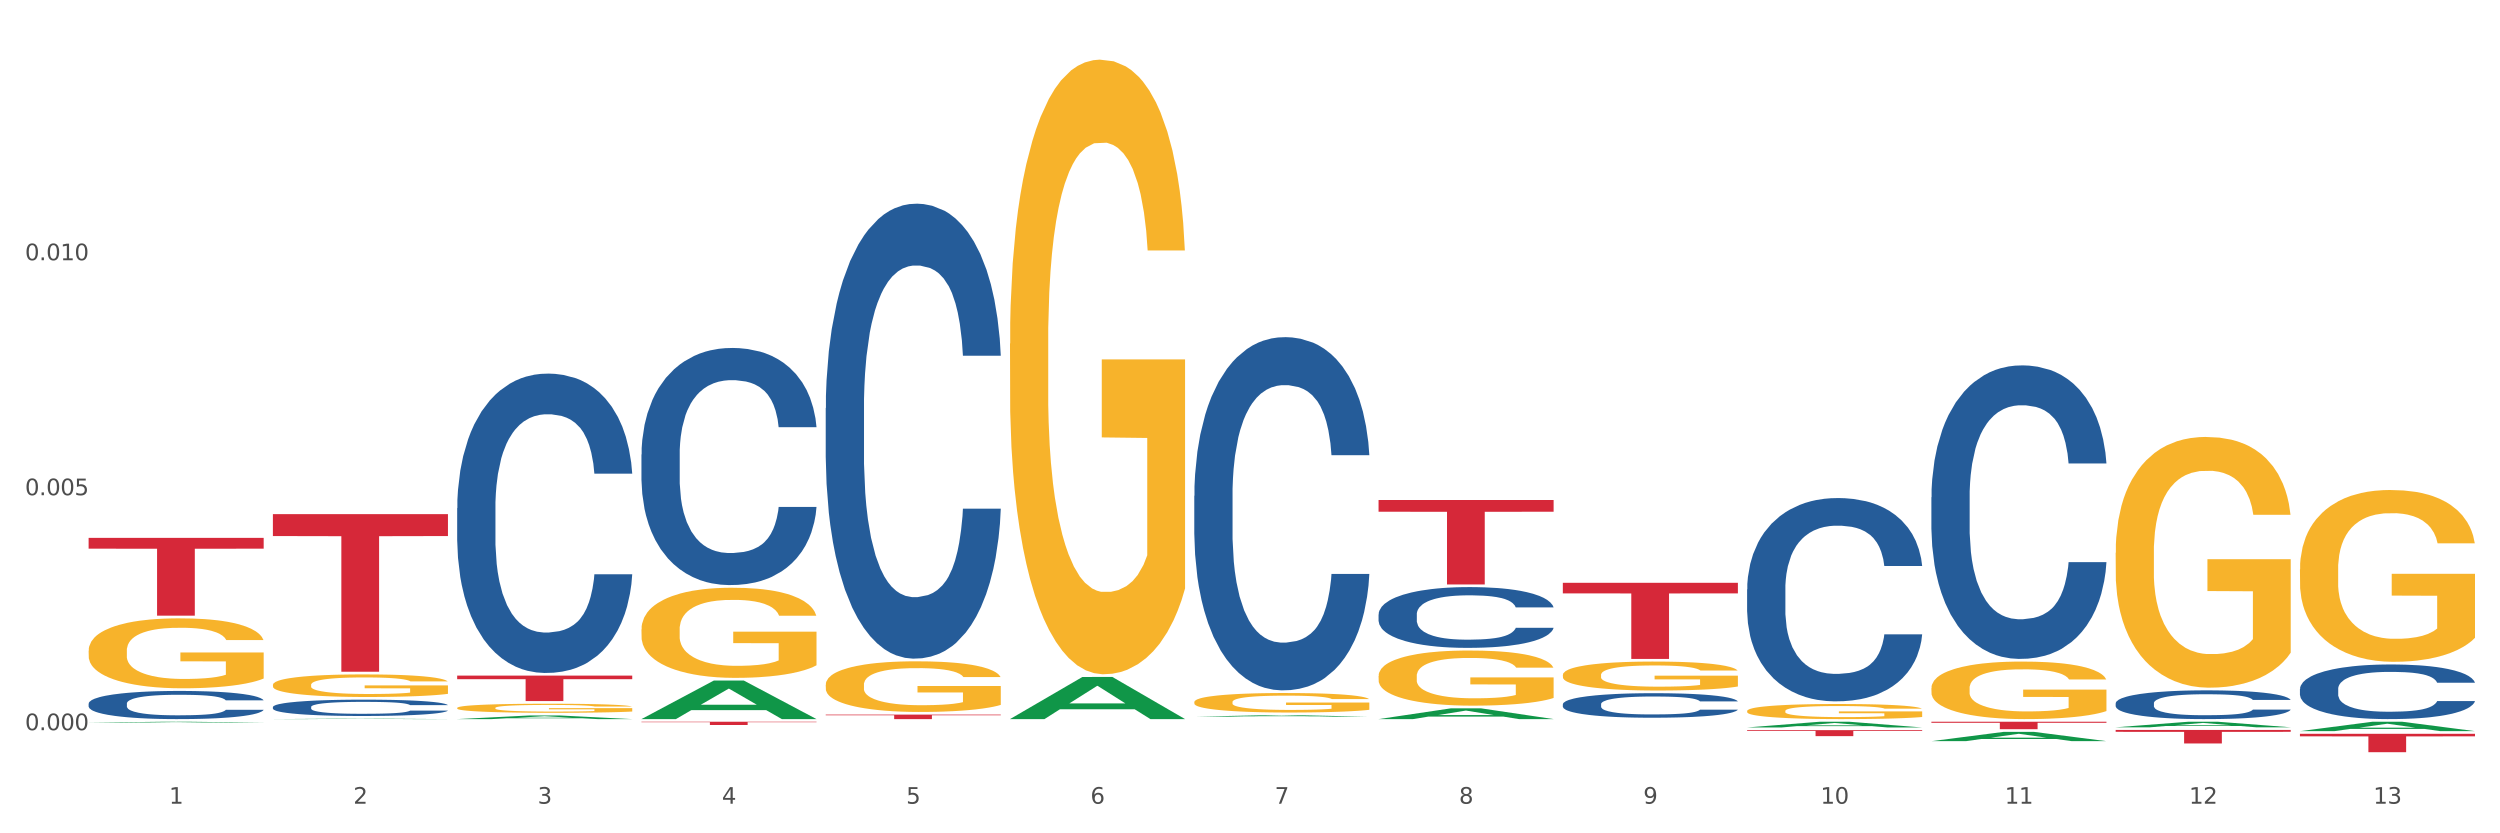 <?xml version="1.0" encoding="utf-8" standalone="no"?>
<!DOCTYPE svg PUBLIC "-//W3C//DTD SVG 1.1//EN"
  "http://www.w3.org/Graphics/SVG/1.1/DTD/svg11.dtd">
<svg xmlns:xlink="http://www.w3.org/1999/xlink" width="1080pt" height="360pt" viewBox="0 0 1080 360" xmlns="http://www.w3.org/2000/svg" version="1.1">
 <rect x="0" y="0" width="1080" height="360" fill="#333333" stroke="none"/>
 <defs>
  <style type="text/css">*{stroke-linejoin: round; stroke-linecap: butt}</style>
 </defs>
 <g id="figure_1">
  <g id="patch_1">
   <path d="M 0 360 
L 1080 360 
L 1080 0 
L 0 0 
z
" style="fill: #ffffff; stroke: #ffffff; stroke-linejoin: miter"/>
  </g>
  <g id="axes_1">
   <g id="matplotlib.axis_1">
    <g id="xtick_1">
     <g id="text_1">
      <!-- 1 -->
      <g style="fill: #4d4d4d" transform="translate(73.043 347.204) scale(0.096 -0.096)">
       <defs>
        <path id="DejaVuSans-31" d="M 794 531 
L 1825 531 
L 1825 4091 
L 703 3866 
L 703 4441 
L 1819 4666 
L 2450 4666 
L 2450 531 
L 3481 531 
L 3481 0 
L 794 0 
L 794 531 
z
" transform="scale(0.016)"/>
       </defs>
       <use xlink:href="#DejaVuSans-31"/>
      </g>
     </g>
    </g>
    <g id="xtick_2">
     <g id="text_2">
      <!-- 2 -->
      <g style="fill: #4d4d4d" transform="translate(152.65 347.204) scale(0.096 -0.096)">
       <defs>
        <path id="DejaVuSans-32" d="M 1228 531 
L 3431 531 
L 3431 0 
L 469 0 
L 469 531 
Q 828 903 1448 1529 
Q 2069 2156 2228 2338 
Q 2531 2678 2651 2914 
Q 2772 3150 2772 3378 
Q 2772 3750 2511 3984 
Q 2250 4219 1831 4219 
Q 1534 4219 1204 4116 
Q 875 4013 500 3803 
L 500 4441 
Q 881 4594 1212 4672 
Q 1544 4750 1819 4750 
Q 2544 4750 2975 4387 
Q 3406 4025 3406 3419 
Q 3406 3131 3298 2873 
Q 3191 2616 2906 2266 
Q 2828 2175 2409 1742 
Q 1991 1309 1228 531 
z
" transform="scale(0.016)"/>
       </defs>
       <use xlink:href="#DejaVuSans-32"/>
      </g>
     </g>
    </g>
    <g id="xtick_3">
     <g id="text_3">
      <!-- 3 -->
      <g style="fill: #4d4d4d" transform="translate(232.258 347.204) scale(0.096 -0.096)">
       <defs>
        <path id="DejaVuSans-33" d="M 2597 2516 
Q 3050 2419 3304 2112 
Q 3559 1806 3559 1356 
Q 3559 666 3084 287 
Q 2609 -91 1734 -91 
Q 1441 -91 1130 -33 
Q 819 25 488 141 
L 488 750 
Q 750 597 1062 519 
Q 1375 441 1716 441 
Q 2309 441 2620 675 
Q 2931 909 2931 1356 
Q 2931 1769 2642 2001 
Q 2353 2234 1838 2234 
L 1294 2234 
L 1294 2753 
L 1863 2753 
Q 2328 2753 2575 2939 
Q 2822 3125 2822 3475 
Q 2822 3834 2567 4026 
Q 2313 4219 1838 4219 
Q 1578 4219 1281 4162 
Q 984 4106 628 3988 
L 628 4550 
Q 988 4650 1302 4700 
Q 1616 4750 1894 4750 
Q 2613 4750 3031 4423 
Q 3450 4097 3450 3541 
Q 3450 3153 3228 2886 
Q 3006 2619 2597 2516 
z
" transform="scale(0.016)"/>
       </defs>
       <use xlink:href="#DejaVuSans-33"/>
      </g>
     </g>
    </g>
    <g id="xtick_4">
     <g id="text_4">
      <!-- 4 -->
      <g style="fill: #4d4d4d" transform="translate(311.865 347.204) scale(0.096 -0.096)">
       <defs>
        <path id="DejaVuSans-34" d="M 2419 4116 
L 825 1625 
L 2419 1625 
L 2419 4116 
z
M 2253 4666 
L 3047 4666 
L 3047 1625 
L 3713 1625 
L 3713 1100 
L 3047 1100 
L 3047 0 
L 2419 0 
L 2419 1100 
L 313 1100 
L 313 1709 
L 2253 4666 
z
" transform="scale(0.016)"/>
       </defs>
       <use xlink:href="#DejaVuSans-34"/>
      </g>
     </g>
    </g>
    <g id="xtick_5">
     <g id="text_5">
      <!-- 5 -->
      <g style="fill: #4d4d4d" transform="translate(391.473 347.204) scale(0.096 -0.096)">
       <defs>
        <path id="DejaVuSans-35" d="M 691 4666 
L 3169 4666 
L 3169 4134 
L 1269 4134 
L 1269 2991 
Q 1406 3038 1543 3061 
Q 1681 3084 1819 3084 
Q 2600 3084 3056 2656 
Q 3513 2228 3513 1497 
Q 3513 744 3044 326 
Q 2575 -91 1722 -91 
Q 1428 -91 1123 -41 
Q 819 9 494 109 
L 494 744 
Q 775 591 1075 516 
Q 1375 441 1709 441 
Q 2250 441 2565 725 
Q 2881 1009 2881 1497 
Q 2881 1984 2565 2268 
Q 2250 2553 1709 2553 
Q 1456 2553 1204 2497 
Q 953 2441 691 2322 
L 691 4666 
z
" transform="scale(0.016)"/>
       </defs>
       <use xlink:href="#DejaVuSans-35"/>
      </g>
     </g>
    </g>
    <g id="xtick_6">
     <g id="text_6">
      <!-- 6 -->
      <g style="fill: #4d4d4d" transform="translate(471.08 347.204) scale(0.096 -0.096)">
       <defs>
        <path id="DejaVuSans-36" d="M 2113 2584 
Q 1688 2584 1439 2293 
Q 1191 2003 1191 1497 
Q 1191 994 1439 701 
Q 1688 409 2113 409 
Q 2538 409 2786 701 
Q 3034 994 3034 1497 
Q 3034 2003 2786 2293 
Q 2538 2584 2113 2584 
z
M 3366 4563 
L 3366 3988 
Q 3128 4100 2886 4159 
Q 2644 4219 2406 4219 
Q 1781 4219 1451 3797 
Q 1122 3375 1075 2522 
Q 1259 2794 1537 2939 
Q 1816 3084 2150 3084 
Q 2853 3084 3261 2657 
Q 3669 2231 3669 1497 
Q 3669 778 3244 343 
Q 2819 -91 2113 -91 
Q 1303 -91 875 529 
Q 447 1150 447 2328 
Q 447 3434 972 4092 
Q 1497 4750 2381 4750 
Q 2619 4750 2861 4703 
Q 3103 4656 3366 4563 
z
" transform="scale(0.016)"/>
       </defs>
       <use xlink:href="#DejaVuSans-36"/>
      </g>
     </g>
    </g>
    <g id="xtick_7">
     <g id="text_7">
      <!-- 7 -->
      <g style="fill: #4d4d4d" transform="translate(550.688 347.204) scale(0.096 -0.096)">
       <defs>
        <path id="DejaVuSans-37" d="M 525 4666 
L 3525 4666 
L 3525 4397 
L 1831 0 
L 1172 0 
L 2766 4134 
L 525 4134 
L 525 4666 
z
" transform="scale(0.016)"/>
       </defs>
       <use xlink:href="#DejaVuSans-37"/>
      </g>
     </g>
    </g>
    <g id="xtick_8">
     <g id="text_8">
      <!-- 8 -->
      <g style="fill: #4d4d4d" transform="translate(630.295 347.204) scale(0.096 -0.096)">
       <defs>
        <path id="DejaVuSans-38" d="M 2034 2216 
Q 1584 2216 1326 1975 
Q 1069 1734 1069 1313 
Q 1069 891 1326 650 
Q 1584 409 2034 409 
Q 2484 409 2743 651 
Q 3003 894 3003 1313 
Q 3003 1734 2745 1975 
Q 2488 2216 2034 2216 
z
M 1403 2484 
Q 997 2584 770 2862 
Q 544 3141 544 3541 
Q 544 4100 942 4425 
Q 1341 4750 2034 4750 
Q 2731 4750 3128 4425 
Q 3525 4100 3525 3541 
Q 3525 3141 3298 2862 
Q 3072 2584 2669 2484 
Q 3125 2378 3379 2068 
Q 3634 1759 3634 1313 
Q 3634 634 3220 271 
Q 2806 -91 2034 -91 
Q 1263 -91 848 271 
Q 434 634 434 1313 
Q 434 1759 690 2068 
Q 947 2378 1403 2484 
z
M 1172 3481 
Q 1172 3119 1398 2916 
Q 1625 2713 2034 2713 
Q 2441 2713 2670 2916 
Q 2900 3119 2900 3481 
Q 2900 3844 2670 4047 
Q 2441 4250 2034 4250 
Q 1625 4250 1398 4047 
Q 1172 3844 1172 3481 
z
" transform="scale(0.016)"/>
       </defs>
       <use xlink:href="#DejaVuSans-38"/>
      </g>
     </g>
    </g>
    <g id="xtick_9">
     <g id="text_9">
      <!-- 9 -->
      <g style="fill: #4d4d4d" transform="translate(709.902 347.204) scale(0.096 -0.096)">
       <defs>
        <path id="DejaVuSans-39" d="M 703 97 
L 703 672 
Q 941 559 1184 500 
Q 1428 441 1663 441 
Q 2288 441 2617 861 
Q 2947 1281 2994 2138 
Q 2813 1869 2534 1725 
Q 2256 1581 1919 1581 
Q 1219 1581 811 2004 
Q 403 2428 403 3163 
Q 403 3881 828 4315 
Q 1253 4750 1959 4750 
Q 2769 4750 3195 4129 
Q 3622 3509 3622 2328 
Q 3622 1225 3098 567 
Q 2575 -91 1691 -91 
Q 1453 -91 1209 -44 
Q 966 3 703 97 
z
M 1959 2075 
Q 2384 2075 2632 2365 
Q 2881 2656 2881 3163 
Q 2881 3666 2632 3958 
Q 2384 4250 1959 4250 
Q 1534 4250 1286 3958 
Q 1038 3666 1038 3163 
Q 1038 2656 1286 2365 
Q 1534 2075 1959 2075 
z
" transform="scale(0.016)"/>
       </defs>
       <use xlink:href="#DejaVuSans-39"/>
      </g>
     </g>
    </g>
    <g id="xtick_10">
     <g id="text_10">
      <!-- 10 -->
      <g style="fill: #4d4d4d" transform="translate(786.456 347.204) scale(0.096 -0.096)">
       <defs>
        <path id="DejaVuSans-30" d="M 2034 4250 
Q 1547 4250 1301 3770 
Q 1056 3291 1056 2328 
Q 1056 1369 1301 889 
Q 1547 409 2034 409 
Q 2525 409 2770 889 
Q 3016 1369 3016 2328 
Q 3016 3291 2770 3770 
Q 2525 4250 2034 4250 
z
M 2034 4750 
Q 2819 4750 3233 4129 
Q 3647 3509 3647 2328 
Q 3647 1150 3233 529 
Q 2819 -91 2034 -91 
Q 1250 -91 836 529 
Q 422 1150 422 2328 
Q 422 3509 836 4129 
Q 1250 4750 2034 4750 
z
" transform="scale(0.016)"/>
       </defs>
       <use xlink:href="#DejaVuSans-31"/>
       <use xlink:href="#DejaVuSans-30" transform="translate(63.623 0)"/>
      </g>
     </g>
    </g>
    <g id="xtick_11">
     <g id="text_11">
      <!-- 11 -->
      <g style="fill: #4d4d4d" transform="translate(866.063 347.204) scale(0.096 -0.096)">
       <use xlink:href="#DejaVuSans-31"/>
       <use xlink:href="#DejaVuSans-31" transform="translate(63.623 0)"/>
      </g>
     </g>
    </g>
    <g id="xtick_12">
     <g id="text_12">
      <!-- 12 -->
      <g style="fill: #4d4d4d" transform="translate(945.671 347.204) scale(0.096 -0.096)">
       <use xlink:href="#DejaVuSans-31"/>
       <use xlink:href="#DejaVuSans-32" transform="translate(63.623 0)"/>
      </g>
     </g>
    </g>
    <g id="xtick_13">
     <g id="text_13">
      <!-- 13 -->
      <g style="fill: #4d4d4d" transform="translate(1025.278 347.204) scale(0.096 -0.096)">
       <use xlink:href="#DejaVuSans-31"/>
       <use xlink:href="#DejaVuSans-33" transform="translate(63.623 0)"/>
      </g>
     </g>
    </g>
    <g id="xtick_14"/>
    <g id="xtick_15"/>
    <g id="xtick_16"/>
    <g id="xtick_17"/>
    <g id="xtick_18"/>
    <g id="xtick_19"/>
    <g id="xtick_20"/>
    <g id="xtick_21"/>
    <g id="xtick_22"/>
    <g id="xtick_23"/>
    <g id="xtick_24"/>
    <g id="xtick_25"/>
   </g>
   <g id="matplotlib.axis_2">
    <g id="ytick_1">
     <g id="text_14">
      <!-- 0.000 -->
      <g style="fill: #4d4d4d" transform="translate(10.8 315.446) scale(0.096 -0.096)">
       <defs>
        <path id="DejaVuSans-2e" d="M 684 794 
L 1344 794 
L 1344 0 
L 684 0 
L 684 794 
z
" transform="scale(0.016)"/>
       </defs>
       <use xlink:href="#DejaVuSans-30"/>
       <use xlink:href="#DejaVuSans-2e" transform="translate(63.623 0)"/>
       <use xlink:href="#DejaVuSans-30" transform="translate(95.41 0)"/>
       <use xlink:href="#DejaVuSans-30" transform="translate(159.033 0)"/>
       <use xlink:href="#DejaVuSans-30" transform="translate(222.656 0)"/>
      </g>
     </g>
    </g>
    <g id="ytick_2">
     <g id="text_15">
      <!-- 0.005 -->
      <g style="fill: #4d4d4d" transform="translate(10.8 213.937) scale(0.096 -0.096)">
       <use xlink:href="#DejaVuSans-30"/>
       <use xlink:href="#DejaVuSans-2e" transform="translate(63.623 0)"/>
       <use xlink:href="#DejaVuSans-30" transform="translate(95.41 0)"/>
       <use xlink:href="#DejaVuSans-30" transform="translate(159.033 0)"/>
       <use xlink:href="#DejaVuSans-35" transform="translate(222.656 0)"/>
      </g>
     </g>
    </g>
    <g id="ytick_3">
     <g id="text_16">
      <!-- 0.010 -->
      <g style="fill: #4d4d4d" transform="translate(10.8 112.428) scale(0.096 -0.096)">
       <use xlink:href="#DejaVuSans-30"/>
       <use xlink:href="#DejaVuSans-2e" transform="translate(63.623 0)"/>
       <use xlink:href="#DejaVuSans-30" transform="translate(95.41 0)"/>
       <use xlink:href="#DejaVuSans-31" transform="translate(159.033 0)"/>
       <use xlink:href="#DejaVuSans-30" transform="translate(222.656 0)"/>
      </g>
     </g>
    </g>
    <g id="ytick_4"/>
    <g id="ytick_5"/>
    <g id="ytick_6"/>
   </g>
   <g id="PolyCollection_1">
    <path d="M 38.283 312.207 
L 38.361 312.207 
L 69.547 311.799 
L 82.49 311.798 
L 113.91 312.208 
L 98.941 312.208 
L 92.158 312.112 
L 59.958 312.112 
L 59.724 312.114 
L 53.175 312.208 
L 38.283 312.208 
L 38.283 312.207 
L 64.012 312.055 
L 88.103 312.055 
L 76.175 311.886 
L 76.019 311.885 
L 75.863 311.886 
L 63.934 312.055 
L 64.012 312.055 
L 38.283 312.207 
z
" clip-path="url(#pf1511a1cad)" style="fill: #109648"/>
    <path d="M 356.713 176.301 
L 356.802 176.122 
L 356.802 171.096 
L 357.071 164.275 
L 358.054 151.709 
L 359.305 142.196 
L 361.451 131.067 
L 362.613 126.399 
L 364.133 121.194 
L 367.261 112.757 
L 370.837 105.577 
L 373.34 101.628 
L 375.217 99.115 
L 379.419 94.627 
L 381.833 92.653 
L 384.336 91.037 
L 386.481 89.96 
L 390.057 88.704 
L 392.917 88.165 
L 396.225 87.986 
L 398.996 88.165 
L 402.661 88.883 
L 408.025 91.037 
L 410.081 92.294 
L 412.852 94.448 
L 415.713 97.32 
L 418.037 100.192 
L 420.719 104.321 
L 423.49 109.706 
L 426.172 116.527 
L 428.049 122.809 
L 429.569 129.451 
L 430.91 137.529 
L 431.893 146.324 
L 432.34 153.684 
L 415.981 153.684 
L 415.534 147.042 
L 414.64 139.862 
L 413.746 135.016 
L 412.763 131.067 
L 411.243 126.579 
L 409.902 123.707 
L 407.667 120.296 
L 405.611 118.142 
L 403.913 116.886 
L 401.857 115.809 
L 397.477 114.732 
L 394.348 114.732 
L 392.381 115.091 
L 389.967 115.988 
L 387.911 117.245 
L 385.498 119.399 
L 383.62 121.732 
L 381.743 124.784 
L 380.67 126.938 
L 379.061 130.887 
L 377.989 134.118 
L 376.558 139.683 
L 375.754 143.632 
L 374.324 153.863 
L 373.698 161.403 
L 373.43 166.608 
L 373.251 172.352 
L 373.251 200.355 
L 373.787 212.92 
L 374.234 218.305 
L 374.949 224.408 
L 376.29 232.306 
L 378.257 240.025 
L 380.313 245.59 
L 382.011 249 
L 383.62 251.513 
L 385.23 253.488 
L 387.196 255.283 
L 388.805 256.36 
L 391.219 257.437 
L 394.08 257.975 
L 396.314 257.975 
L 400.873 257.078 
L 402.93 256.18 
L 404.896 254.924 
L 407.042 252.949 
L 408.74 250.795 
L 409.723 249.18 
L 411.333 245.769 
L 412.584 242.179 
L 413.657 238.05 
L 414.372 234.46 
L 415.176 229.075 
L 415.802 222.972 
L 415.981 219.741 
L 432.34 219.741 
L 431.983 226.203 
L 431.357 232.486 
L 430.105 240.923 
L 429.122 245.769 
L 427.602 251.693 
L 425.993 256.719 
L 423.758 262.283 
L 421.702 266.412 
L 419.557 270.002 
L 417.233 273.233 
L 413.031 277.721 
L 411.511 278.977 
L 408.293 281.131 
L 405.79 282.388 
L 402.125 283.644 
L 398.37 284.362 
L 394.437 284.542 
L 390.951 284.183 
L 387.107 283.106 
L 384.693 282.029 
L 382.011 280.413 
L 378.883 277.9 
L 375.933 274.849 
L 373.161 271.259 
L 370.569 267.13 
L 368.155 262.463 
L 365.027 254.744 
L 362.702 247.205 
L 361.004 240.204 
L 359.842 234.281 
L 358.68 226.742 
L 358.054 221.536 
L 357.071 208.971 
L 356.713 197.303 
L 356.713 176.301 
z
" clip-path="url(#pf1511a1cad)" style="fill: #255c99"/>
    <path d="M 277.105 196.344 
L 277.195 196.25 
L 277.195 193.631 
L 277.463 190.076 
L 278.446 183.527 
L 279.698 178.569 
L 281.843 172.769 
L 283.005 170.336 
L 284.525 167.623 
L 287.654 163.227 
L 291.23 159.484 
L 293.733 157.426 
L 295.61 156.117 
L 299.811 153.778 
L 302.225 152.749 
L 304.728 151.907 
L 306.874 151.345 
L 310.449 150.691 
L 313.31 150.41 
L 316.618 150.316 
L 319.389 150.41 
L 323.054 150.784 
L 328.417 151.907 
L 330.474 152.562 
L 333.245 153.684 
L 336.105 155.181 
L 338.43 156.678 
L 341.111 158.83 
L 343.883 161.636 
L 346.564 165.191 
L 348.442 168.465 
L 349.961 171.927 
L 351.302 176.137 
L 352.286 180.721 
L 352.733 184.556 
L 336.374 184.556 
L 335.927 181.095 
L 335.033 177.353 
L 334.139 174.827 
L 333.155 172.769 
L 331.636 170.43 
L 330.295 168.933 
L 328.06 167.156 
L 326.004 166.033 
L 324.305 165.378 
L 322.249 164.817 
L 317.869 164.256 
L 314.74 164.256 
L 312.774 164.443 
L 310.36 164.91 
L 308.304 165.565 
L 305.89 166.688 
L 304.013 167.904 
L 302.136 169.494 
L 301.063 170.617 
L 299.454 172.675 
L 298.381 174.359 
L 296.951 177.259 
L 296.146 179.317 
L 294.716 184.65 
L 294.09 188.579 
L 293.822 191.292 
L 293.643 194.286 
L 293.643 208.88 
L 294.18 215.428 
L 294.627 218.235 
L 295.342 221.416 
L 296.683 225.532 
L 298.649 229.555 
L 300.705 232.455 
L 302.404 234.232 
L 304.013 235.542 
L 305.622 236.571 
L 307.589 237.506 
L 309.198 238.068 
L 311.611 238.629 
L 314.472 238.91 
L 316.707 238.91 
L 321.266 238.442 
L 323.322 237.974 
L 325.289 237.319 
L 327.434 236.29 
L 329.133 235.168 
L 330.116 234.326 
L 331.725 232.548 
L 332.977 230.677 
L 334.049 228.526 
L 334.764 226.654 
L 335.569 223.848 
L 336.195 220.667 
L 336.374 218.983 
L 352.733 218.983 
L 352.375 222.351 
L 351.749 225.625 
L 350.498 230.022 
L 349.514 232.548 
L 347.995 235.635 
L 346.386 238.255 
L 344.151 241.155 
L 342.095 243.307 
L 339.949 245.178 
L 337.625 246.862 
L 333.424 249.2 
L 331.904 249.855 
L 328.686 250.978 
L 326.183 251.633 
L 322.517 252.288 
L 318.763 252.662 
L 314.83 252.755 
L 311.343 252.568 
L 307.499 252.007 
L 305.086 251.446 
L 302.404 250.604 
L 299.275 249.294 
L 296.325 247.704 
L 293.554 245.833 
L 290.962 243.681 
L 288.548 241.249 
L 285.419 237.226 
L 283.095 233.297 
L 281.396 229.648 
L 280.234 226.561 
L 279.072 222.632 
L 278.446 219.919 
L 277.463 213.37 
L 277.105 207.289 
L 277.105 196.344 
z
" clip-path="url(#pf1511a1cad)" style="fill: #255c99"/>
    <path d="M 38.283 281.088 
L 38.372 281.06 
L 38.372 280.066 
L 38.551 279.211 
L 39.444 277.141 
L 40.783 275.43 
L 41.765 274.519 
L 42.747 273.774 
L 43.908 273.029 
L 45.337 272.256 
L 47.926 271.124 
L 49.533 270.545 
L 51.498 269.937 
L 55.069 269.054 
L 57.659 268.557 
L 60.337 268.143 
L 64.712 267.647 
L 67.57 267.426 
L 70.605 267.26 
L 74.266 267.15 
L 77.034 267.122 
L 83.106 267.205 
L 88.284 267.453 
L 90.784 267.647 
L 93.999 267.978 
L 95.695 268.199 
L 98.463 268.64 
L 101.32 269.22 
L 103.285 269.717 
L 106.231 270.655 
L 108.464 271.593 
L 110.517 272.753 
L 111.589 273.553 
L 112.392 274.298 
L 113.107 275.154 
L 113.821 276.506 
L 97.749 276.506 
L 97.124 275.54 
L 96.142 274.629 
L 94.713 273.746 
L 93.463 273.194 
L 91.32 272.504 
L 89.356 272.063 
L 87.302 271.731 
L 84.802 271.455 
L 82.838 271.317 
L 80.07 271.207 
L 74.623 271.235 
L 70.962 271.455 
L 68.462 271.731 
L 66.855 271.98 
L 65.427 272.256 
L 63.819 272.642 
L 61.944 273.222 
L 60.605 273.746 
L 59.266 274.409 
L 58.194 275.071 
L 57.212 275.844 
L 56.409 276.672 
L 55.783 277.527 
L 55.248 278.576 
L 54.801 280.315 
L 54.801 284.096 
L 54.98 284.952 
L 55.426 286.083 
L 55.962 286.939 
L 56.855 287.96 
L 57.659 288.65 
L 59.176 289.643 
L 60.873 290.471 
L 62.212 290.996 
L 63.552 291.437 
L 65.873 292.045 
L 68.462 292.541 
L 70.695 292.845 
L 73.73 293.121 
L 75.784 293.231 
L 77.57 293.287 
L 81.945 293.287 
L 85.07 293.204 
L 88.552 293.011 
L 91.231 292.762 
L 93.463 292.459 
L 95.963 291.962 
L 97.57 291.493 
L 97.57 285.724 
L 77.927 285.697 
L 77.927 281.86 
L 113.91 281.86 
L 113.91 293.121 
L 112.392 293.701 
L 110.696 294.225 
L 108.91 294.694 
L 106.231 295.274 
L 103.017 295.826 
L 100.16 296.212 
L 97.124 296.543 
L 93.552 296.847 
L 88.909 297.123 
L 86.052 297.233 
L 82.481 297.316 
L 78.284 297.344 
L 74.623 297.289 
L 71.052 297.151 
L 67.302 296.902 
L 63.641 296.543 
L 60.873 296.185 
L 58.105 295.743 
L 55.158 295.163 
L 52.837 294.611 
L 51.051 294.115 
L 49.087 293.48 
L 46.944 292.652 
L 45.337 291.907 
L 43.908 291.134 
L 42.39 290.14 
L 41.319 289.285 
L 40.247 288.208 
L 39.622 287.408 
L 38.908 286.166 
L 38.372 284.427 
L 38.283 281.088 
z
" clip-path="url(#pf1511a1cad)" style="fill: #f7b32b"/>
    <path d="M 117.89 305.421 
L 117.98 305.415 
L 117.98 305.234 
L 118.248 304.989 
L 119.231 304.538 
L 120.483 304.196 
L 122.628 303.796 
L 123.79 303.628 
L 125.31 303.441 
L 128.439 303.138 
L 132.015 302.88 
L 134.518 302.739 
L 136.395 302.648 
L 140.597 302.487 
L 143.01 302.416 
L 145.513 302.358 
L 147.659 302.319 
L 151.234 302.274 
L 154.095 302.255 
L 157.403 302.248 
L 160.174 302.255 
L 163.839 302.281 
L 169.203 302.358 
L 171.259 302.403 
L 174.03 302.481 
L 176.89 302.584 
L 179.215 302.687 
L 181.896 302.835 
L 184.668 303.029 
L 187.349 303.274 
L 189.227 303.499 
L 190.746 303.738 
L 192.087 304.028 
L 193.071 304.344 
L 193.518 304.609 
L 177.159 304.609 
L 176.712 304.37 
L 175.818 304.112 
L 174.924 303.938 
L 173.94 303.796 
L 172.421 303.635 
L 171.08 303.532 
L 168.845 303.409 
L 166.789 303.332 
L 165.09 303.287 
L 163.034 303.248 
L 158.654 303.209 
L 155.525 303.209 
L 153.559 303.222 
L 151.145 303.254 
L 149.089 303.3 
L 146.675 303.377 
L 144.798 303.461 
L 142.921 303.57 
L 141.848 303.648 
L 140.239 303.79 
L 139.166 303.906 
L 137.736 304.106 
L 136.931 304.247 
L 135.501 304.615 
L 134.875 304.886 
L 134.607 305.073 
L 134.428 305.279 
L 134.428 306.285 
L 134.965 306.737 
L 135.412 306.93 
L 136.127 307.149 
L 137.468 307.433 
L 139.434 307.71 
L 141.49 307.91 
L 143.189 308.033 
L 144.798 308.123 
L 146.407 308.194 
L 148.374 308.258 
L 149.983 308.297 
L 152.396 308.336 
L 155.257 308.355 
L 157.492 308.355 
L 162.051 308.323 
L 164.107 308.291 
L 166.074 308.245 
L 168.219 308.174 
L 169.918 308.097 
L 170.901 308.039 
L 172.51 307.917 
L 173.762 307.788 
L 174.834 307.639 
L 175.549 307.51 
L 176.354 307.317 
L 176.98 307.098 
L 177.159 306.982 
L 193.518 306.982 
L 193.16 307.214 
L 192.534 307.439 
L 191.283 307.742 
L 190.299 307.917 
L 188.78 308.129 
L 187.171 308.31 
L 184.936 308.51 
L 182.88 308.658 
L 180.734 308.787 
L 178.41 308.903 
L 174.209 309.064 
L 172.689 309.109 
L 169.471 309.187 
L 166.968 309.232 
L 163.303 309.277 
L 159.548 309.303 
L 155.615 309.309 
L 152.128 309.296 
L 148.284 309.258 
L 145.871 309.219 
L 143.189 309.161 
L 140.06 309.071 
L 137.11 308.961 
L 134.339 308.832 
L 131.747 308.684 
L 129.333 308.516 
L 126.204 308.239 
L 123.88 307.968 
L 122.181 307.717 
L 121.019 307.504 
L 119.857 307.233 
L 119.231 307.046 
L 118.248 306.595 
L 117.89 306.176 
L 117.89 305.421 
z
" clip-path="url(#pf1511a1cad)" style="fill: #255c99"/>
    <path d="M 38.283 303.954 
L 38.372 303.943 
L 38.372 303.632 
L 38.641 303.21 
L 39.624 302.432 
L 40.875 301.843 
L 43.021 301.154 
L 44.183 300.866 
L 45.703 300.543 
L 48.831 300.021 
L 52.407 299.577 
L 54.91 299.332 
L 56.788 299.177 
L 60.989 298.899 
L 63.403 298.777 
L 65.906 298.677 
L 68.051 298.61 
L 71.627 298.532 
L 74.487 298.499 
L 77.795 298.488 
L 80.566 298.499 
L 84.231 298.543 
L 89.595 298.677 
L 91.651 298.755 
L 94.422 298.888 
L 97.283 299.066 
L 99.607 299.243 
L 102.289 299.499 
L 105.06 299.832 
L 107.742 300.254 
L 109.619 300.643 
L 111.139 301.054 
L 112.48 301.554 
L 113.463 302.099 
L 113.91 302.554 
L 97.551 302.554 
L 97.104 302.143 
L 96.21 301.699 
L 95.316 301.399 
L 94.333 301.154 
L 92.813 300.877 
L 91.472 300.699 
L 89.237 300.488 
L 87.181 300.354 
L 85.483 300.277 
L 83.427 300.21 
L 79.047 300.143 
L 75.918 300.143 
L 73.951 300.166 
L 71.537 300.221 
L 69.481 300.299 
L 67.068 300.432 
L 65.191 300.577 
L 63.313 300.766 
L 62.241 300.899 
L 60.631 301.143 
L 59.559 301.343 
L 58.128 301.688 
L 57.324 301.932 
L 55.894 302.566 
L 55.268 303.032 
L 55 303.354 
L 54.821 303.71 
L 54.821 305.443 
L 55.357 306.221 
L 55.804 306.554 
L 56.519 306.932 
L 57.86 307.421 
L 59.827 307.899 
L 61.883 308.243 
L 63.581 308.454 
L 65.191 308.61 
L 66.8 308.732 
L 68.766 308.843 
L 70.375 308.91 
L 72.789 308.976 
L 75.65 309.01 
L 77.884 309.01 
L 82.444 308.954 
L 84.5 308.899 
L 86.466 308.821 
L 88.612 308.699 
L 90.31 308.565 
L 91.293 308.465 
L 92.903 308.254 
L 94.154 308.032 
L 95.227 307.776 
L 95.942 307.554 
L 96.747 307.221 
L 97.372 306.843 
L 97.551 306.643 
L 113.91 306.643 
L 113.553 307.043 
L 112.927 307.432 
L 111.675 307.954 
L 110.692 308.254 
L 109.172 308.621 
L 107.563 308.932 
L 105.328 309.276 
L 103.272 309.532 
L 101.127 309.754 
L 98.803 309.954 
L 94.601 310.232 
L 93.081 310.31 
L 89.863 310.443 
L 87.36 310.521 
L 83.695 310.599 
L 79.94 310.643 
L 76.007 310.654 
L 72.521 310.632 
L 68.677 310.565 
L 66.263 310.499 
L 63.581 310.399 
L 60.453 310.243 
L 57.503 310.054 
L 54.731 309.832 
L 52.139 309.576 
L 49.725 309.287 
L 46.597 308.81 
L 44.272 308.343 
L 42.574 307.91 
L 41.412 307.543 
L 40.25 307.076 
L 39.624 306.754 
L 38.641 305.976 
L 38.283 305.254 
L 38.283 303.954 
z
" clip-path="url(#pf1511a1cad)" style="fill: #255c99"/>
    <path d="M 38.283 232.353 
L 113.91 232.353 
L 113.91 237.026 
L 84.161 237.057 
L 84.161 265.978 
L 67.853 265.978 
L 67.853 237.057 
L 38.283 237.026 
L 38.283 232.385 
L 38.283 232.353 
z
" clip-path="url(#pf1511a1cad)" style="fill: #d62839"/>
    <path d="M 515.928 214.208 
L 516.017 214.068 
L 516.017 210.166 
L 516.286 204.871 
L 517.269 195.116 
L 518.52 187.73 
L 520.666 179.09 
L 521.828 175.466 
L 523.348 171.425 
L 526.476 164.875 
L 530.052 159.301 
L 532.555 156.235 
L 534.432 154.284 
L 538.634 150.8 
L 541.048 149.267 
L 543.551 148.013 
L 545.696 147.177 
L 549.272 146.201 
L 552.132 145.783 
L 555.44 145.644 
L 558.211 145.783 
L 561.876 146.341 
L 567.24 148.013 
L 569.296 148.988 
L 572.067 150.661 
L 574.928 152.89 
L 577.252 155.12 
L 579.934 158.325 
L 582.705 162.506 
L 585.387 167.802 
L 587.264 172.679 
L 588.784 177.835 
L 590.125 184.106 
L 591.108 190.935 
L 591.555 196.649 
L 575.196 196.649 
L 574.749 191.492 
L 573.855 185.918 
L 572.961 182.155 
L 571.978 179.09 
L 570.458 175.606 
L 569.117 173.376 
L 566.882 170.728 
L 564.826 169.056 
L 563.128 168.08 
L 561.072 167.244 
L 556.691 166.408 
L 553.563 166.408 
L 551.596 166.687 
L 549.182 167.384 
L 547.126 168.359 
L 544.713 170.031 
L 542.835 171.843 
L 540.958 174.212 
L 539.885 175.884 
L 538.276 178.95 
L 537.204 181.459 
L 535.773 185.779 
L 534.969 188.845 
L 533.539 196.788 
L 532.913 202.641 
L 532.645 206.682 
L 532.466 211.142 
L 532.466 232.882 
L 533.002 242.637 
L 533.449 246.817 
L 534.164 251.555 
L 535.505 257.687 
L 537.472 263.68 
L 539.528 268 
L 541.226 270.647 
L 542.835 272.598 
L 544.445 274.131 
L 546.411 275.525 
L 548.02 276.361 
L 550.434 277.197 
L 553.295 277.615 
L 555.529 277.615 
L 560.088 276.919 
L 562.145 276.222 
L 564.111 275.246 
L 566.257 273.713 
L 567.955 272.041 
L 568.938 270.787 
L 570.548 268.139 
L 571.799 265.352 
L 572.872 262.147 
L 573.587 259.359 
L 574.391 255.179 
L 575.017 250.441 
L 575.196 247.932 
L 591.555 247.932 
L 591.197 252.949 
L 590.572 257.827 
L 589.32 264.376 
L 588.337 268.139 
L 586.817 272.738 
L 585.208 276.64 
L 582.973 280.96 
L 580.917 284.165 
L 578.772 286.952 
L 576.448 289.461 
L 572.246 292.945 
L 570.726 293.92 
L 567.508 295.592 
L 565.005 296.568 
L 561.34 297.543 
L 557.585 298.101 
L 553.652 298.24 
L 550.166 297.961 
L 546.322 297.125 
L 543.908 296.289 
L 541.226 295.035 
L 538.098 293.084 
L 535.148 290.715 
L 532.376 287.928 
L 529.784 284.723 
L 527.37 281.099 
L 524.242 275.107 
L 521.917 269.254 
L 520.219 263.819 
L 519.057 259.22 
L 517.895 253.367 
L 517.269 249.326 
L 516.286 239.571 
L 515.928 230.512 
L 515.928 214.208 
z
" clip-path="url(#pf1511a1cad)" style="fill: #255c99"/>
    <path d="M 117.89 222.111 
L 193.518 222.111 
L 193.518 231.573 
L 163.769 231.636 
L 163.769 290.198 
L 147.46 290.198 
L 147.46 231.636 
L 117.89 231.573 
L 117.89 222.174 
L 117.89 222.111 
z
" clip-path="url(#pf1511a1cad)" style="fill: #d62839"/>
    <path d="M 277.105 311.798 
L 352.733 311.798 
L 352.733 311.995 
L 322.984 311.996 
L 322.984 313.212 
L 306.675 313.212 
L 306.675 311.996 
L 277.105 311.995 
L 277.105 311.8 
L 277.105 311.798 
z
" clip-path="url(#pf1511a1cad)" style="fill: #d62839"/>
    <path d="M 356.713 308.715 
L 432.34 308.715 
L 432.34 308.984 
L 402.591 308.986 
L 402.591 310.654 
L 386.283 310.654 
L 386.283 308.986 
L 356.713 308.984 
L 356.713 308.717 
L 356.713 308.715 
z
" clip-path="url(#pf1511a1cad)" style="fill: #d62839"/>
    <path d="M 595.535 215.998 
L 671.163 215.998 
L 671.163 221.067 
L 641.413 221.102 
L 641.413 252.475 
L 625.105 252.475 
L 625.105 221.102 
L 595.535 221.067 
L 595.535 216.033 
L 595.535 215.998 
z
" clip-path="url(#pf1511a1cad)" style="fill: #d62839"/>
    <path d="M 675.143 251.768 
L 750.77 251.768 
L 750.77 256.337 
L 721.021 256.368 
L 721.021 284.651 
L 704.713 284.651 
L 704.713 256.368 
L 675.143 256.337 
L 675.143 251.798 
L 675.143 251.768 
z
" clip-path="url(#pf1511a1cad)" style="fill: #d62839"/>
    <path d="M 754.75 315.408 
L 830.378 315.408 
L 830.378 315.769 
L 800.628 315.771 
L 800.628 318.004 
L 784.32 318.004 
L 784.32 315.771 
L 754.75 315.769 
L 754.75 315.41 
L 754.75 315.408 
z
" clip-path="url(#pf1511a1cad)" style="fill: #d62839"/>
    <path d="M 834.358 311.798 
L 909.985 311.798 
L 909.985 312.245 
L 880.236 312.248 
L 880.236 315.013 
L 863.928 315.013 
L 863.928 312.248 
L 834.358 312.245 
L 834.358 311.801 
L 834.358 311.798 
z
" clip-path="url(#pf1511a1cad)" style="fill: #d62839"/>
    <path d="M 197.498 291.873 
L 273.125 291.873 
L 273.125 293.401 
L 243.376 293.411 
L 243.376 302.866 
L 227.068 302.866 
L 227.068 293.411 
L 197.498 293.401 
L 197.498 291.884 
L 197.498 291.873 
z
" clip-path="url(#pf1511a1cad)" style="fill: #d62839"/>
    <path d="M 595.535 265.419 
L 595.625 265.395 
L 595.625 264.723 
L 595.893 263.812 
L 596.876 262.133 
L 598.128 260.862 
L 600.273 259.375 
L 601.435 258.752 
L 602.955 258.056 
L 606.084 256.929 
L 609.66 255.97 
L 612.163 255.442 
L 614.04 255.106 
L 618.241 254.507 
L 620.655 254.243 
L 623.158 254.027 
L 625.304 253.883 
L 628.879 253.715 
L 631.74 253.643 
L 635.047 253.619 
L 637.819 253.643 
L 641.484 253.739 
L 646.847 254.027 
L 648.904 254.195 
L 651.675 254.483 
L 654.535 254.867 
L 656.86 255.25 
L 659.541 255.802 
L 662.313 256.521 
L 664.994 257.433 
L 666.872 258.272 
L 668.391 259.159 
L 669.732 260.239 
L 670.716 261.414 
L 671.163 262.397 
L 654.803 262.397 
L 654.357 261.51 
L 653.463 260.55 
L 652.569 259.903 
L 651.585 259.375 
L 650.066 258.776 
L 648.725 258.392 
L 646.49 257.936 
L 644.434 257.649 
L 642.735 257.481 
L 640.679 257.337 
L 636.299 257.193 
L 633.17 257.193 
L 631.204 257.241 
L 628.79 257.361 
L 626.734 257.529 
L 624.32 257.816 
L 622.443 258.128 
L 620.566 258.536 
L 619.493 258.824 
L 617.884 259.351 
L 616.811 259.783 
L 615.381 260.526 
L 614.576 261.054 
L 613.146 262.421 
L 612.52 263.428 
L 612.252 264.124 
L 612.073 264.891 
L 612.073 268.633 
L 612.61 270.312 
L 613.057 271.031 
L 613.772 271.846 
L 615.113 272.902 
L 617.079 273.933 
L 619.135 274.676 
L 620.834 275.132 
L 622.443 275.468 
L 624.052 275.732 
L 626.019 275.971 
L 627.628 276.115 
L 630.041 276.259 
L 632.902 276.331 
L 635.137 276.331 
L 639.696 276.211 
L 641.752 276.091 
L 643.719 275.923 
L 645.864 275.66 
L 647.563 275.372 
L 648.546 275.156 
L 650.155 274.7 
L 651.407 274.221 
L 652.479 273.669 
L 653.194 273.189 
L 653.999 272.47 
L 654.625 271.655 
L 654.803 271.223 
L 671.163 271.223 
L 670.805 272.086 
L 670.179 272.926 
L 668.928 274.053 
L 667.944 274.7 
L 666.425 275.492 
L 664.816 276.163 
L 662.581 276.907 
L 660.525 277.458 
L 658.379 277.938 
L 656.055 278.37 
L 651.853 278.969 
L 650.334 279.137 
L 647.116 279.425 
L 644.613 279.593 
L 640.947 279.761 
L 637.193 279.857 
L 633.26 279.881 
L 629.773 279.833 
L 625.929 279.689 
L 623.516 279.545 
L 620.834 279.329 
L 617.705 278.993 
L 614.755 278.586 
L 611.984 278.106 
L 609.391 277.554 
L 606.978 276.931 
L 603.849 275.9 
L 601.525 274.892 
L 599.826 273.957 
L 598.664 273.165 
L 597.502 272.158 
L 596.876 271.463 
L 595.893 269.784 
L 595.535 268.225 
L 595.535 265.419 
z
" clip-path="url(#pf1511a1cad)" style="fill: #255c99"/>
    <path d="M 675.143 304.221 
L 675.232 304.211 
L 675.232 303.94 
L 675.5 303.572 
L 676.484 302.894 
L 677.735 302.38 
L 679.881 301.78 
L 681.043 301.528 
L 682.563 301.247 
L 685.691 300.792 
L 689.267 300.404 
L 691.77 300.191 
L 693.647 300.055 
L 697.849 299.813 
L 700.263 299.706 
L 702.766 299.619 
L 704.911 299.561 
L 708.487 299.493 
L 711.347 299.464 
L 714.655 299.455 
L 717.426 299.464 
L 721.091 299.503 
L 726.455 299.619 
L 728.511 299.687 
L 731.282 299.803 
L 734.143 299.958 
L 736.467 300.113 
L 739.149 300.336 
L 741.92 300.627 
L 744.602 300.995 
L 746.479 301.334 
L 747.999 301.693 
L 749.34 302.128 
L 750.323 302.603 
L 750.77 303 
L 734.411 303 
L 733.964 302.642 
L 733.07 302.254 
L 732.176 301.993 
L 731.193 301.78 
L 729.673 301.538 
L 728.332 301.382 
L 726.097 301.198 
L 724.041 301.082 
L 722.343 301.014 
L 720.287 300.956 
L 715.906 300.898 
L 712.778 300.898 
L 710.811 300.917 
L 708.397 300.966 
L 706.341 301.034 
L 703.928 301.15 
L 702.05 301.276 
L 700.173 301.441 
L 699.1 301.557 
L 697.491 301.77 
L 696.419 301.944 
L 694.988 302.245 
L 694.184 302.458 
L 692.753 303.01 
L 692.128 303.417 
L 691.86 303.698 
L 691.681 304.008 
L 691.681 305.519 
L 692.217 306.198 
L 692.664 306.488 
L 693.379 306.818 
L 694.72 307.244 
L 696.687 307.66 
L 698.743 307.961 
L 700.441 308.145 
L 702.05 308.28 
L 703.66 308.387 
L 705.626 308.484 
L 707.235 308.542 
L 709.649 308.6 
L 712.51 308.629 
L 714.744 308.629 
L 719.303 308.581 
L 721.359 308.532 
L 723.326 308.465 
L 725.472 308.358 
L 727.17 308.242 
L 728.153 308.155 
L 729.763 307.97 
L 731.014 307.777 
L 732.087 307.554 
L 732.802 307.36 
L 733.606 307.069 
L 734.232 306.74 
L 734.411 306.566 
L 750.77 306.566 
L 750.412 306.914 
L 749.787 307.254 
L 748.535 307.709 
L 747.552 307.97 
L 746.032 308.29 
L 744.423 308.561 
L 742.188 308.862 
L 740.132 309.085 
L 737.987 309.278 
L 735.662 309.453 
L 731.461 309.695 
L 729.941 309.763 
L 726.723 309.879 
L 724.22 309.947 
L 720.555 310.015 
L 716.8 310.053 
L 712.867 310.063 
L 709.381 310.044 
L 705.537 309.986 
L 703.123 309.927 
L 700.441 309.84 
L 697.313 309.705 
L 694.363 309.54 
L 691.591 309.346 
L 688.999 309.123 
L 686.585 308.871 
L 683.457 308.455 
L 681.132 308.048 
L 679.434 307.67 
L 678.272 307.35 
L 677.11 306.944 
L 676.484 306.663 
L 675.5 305.984 
L 675.143 305.355 
L 675.143 304.221 
z
" clip-path="url(#pf1511a1cad)" style="fill: #255c99"/>
    <path d="M 754.75 254.619 
L 754.84 254.539 
L 754.84 252.293 
L 755.108 249.245 
L 756.091 243.63 
L 757.343 239.379 
L 759.488 234.406 
L 760.65 232.32 
L 762.17 229.994 
L 765.299 226.224 
L 768.875 223.016 
L 771.378 221.251 
L 773.255 220.128 
L 777.456 218.123 
L 779.87 217.241 
L 782.373 216.519 
L 784.519 216.037 
L 788.094 215.476 
L 790.955 215.235 
L 794.262 215.155 
L 797.034 215.235 
L 800.699 215.556 
L 806.062 216.519 
L 808.118 217.08 
L 810.89 218.043 
L 813.75 219.326 
L 816.075 220.609 
L 818.756 222.454 
L 821.528 224.861 
L 824.209 227.909 
L 826.087 230.716 
L 827.606 233.684 
L 828.947 237.294 
L 829.931 241.224 
L 830.378 244.513 
L 814.018 244.513 
L 813.572 241.545 
L 812.678 238.336 
L 811.784 236.171 
L 810.8 234.406 
L 809.281 232.401 
L 807.94 231.117 
L 805.705 229.593 
L 803.649 228.631 
L 801.95 228.069 
L 799.894 227.588 
L 795.514 227.107 
L 792.385 227.107 
L 790.419 227.267 
L 788.005 227.668 
L 785.949 228.23 
L 783.535 229.192 
L 781.658 230.235 
L 779.781 231.598 
L 778.708 232.561 
L 777.099 234.326 
L 776.026 235.77 
L 774.596 238.256 
L 773.791 240.021 
L 772.361 244.593 
L 771.735 247.962 
L 771.467 250.288 
L 771.288 252.855 
L 771.288 265.368 
L 771.825 270.983 
L 772.272 273.389 
L 772.987 276.116 
L 774.328 279.646 
L 776.294 283.095 
L 778.35 285.581 
L 780.049 287.105 
L 781.658 288.228 
L 783.267 289.111 
L 785.234 289.913 
L 786.843 290.394 
L 789.256 290.875 
L 792.117 291.116 
L 794.352 291.116 
L 798.911 290.715 
L 800.967 290.314 
L 802.934 289.752 
L 805.079 288.87 
L 806.778 287.907 
L 807.761 287.185 
L 809.37 285.661 
L 810.622 284.057 
L 811.694 282.212 
L 812.409 280.608 
L 813.214 278.202 
L 813.84 275.474 
L 814.018 274.031 
L 830.378 274.031 
L 830.02 276.918 
L 829.394 279.726 
L 828.143 283.496 
L 827.159 285.661 
L 825.64 288.308 
L 824.031 290.554 
L 821.796 293.041 
L 819.74 294.886 
L 817.594 296.49 
L 815.27 297.934 
L 811.068 299.939 
L 809.549 300.501 
L 806.331 301.463 
L 803.828 302.025 
L 800.162 302.586 
L 796.408 302.907 
L 792.475 302.987 
L 788.988 302.827 
L 785.144 302.346 
L 782.731 301.864 
L 780.049 301.142 
L 776.92 300.019 
L 773.97 298.656 
L 771.199 297.052 
L 768.606 295.207 
L 766.193 293.121 
L 763.064 289.672 
L 760.74 286.303 
L 759.041 283.175 
L 757.879 280.528 
L 756.717 277.159 
L 756.091 274.833 
L 755.108 269.218 
L 754.75 264.004 
L 754.75 254.619 
z
" clip-path="url(#pf1511a1cad)" style="fill: #255c99"/>
    <path d="M 117.89 295.853 
L 117.98 295.844 
L 117.98 295.524 
L 118.158 295.247 
L 119.051 294.579 
L 120.391 294.026 
L 121.373 293.732 
L 122.355 293.491 
L 123.516 293.25 
L 124.944 293.001 
L 127.534 292.635 
L 129.141 292.448 
L 131.105 292.252 
L 134.677 291.966 
L 137.266 291.806 
L 139.945 291.672 
L 144.32 291.512 
L 147.177 291.44 
L 150.213 291.387 
L 153.874 291.351 
L 156.642 291.342 
L 162.713 291.369 
L 167.892 291.449 
L 170.392 291.512 
L 173.606 291.619 
L 175.303 291.69 
L 178.071 291.833 
L 180.928 292.02 
L 182.892 292.18 
L 185.839 292.484 
L 188.071 292.787 
L 190.125 293.161 
L 191.196 293.42 
L 192 293.66 
L 192.714 293.937 
L 193.428 294.374 
L 177.356 294.374 
L 176.731 294.061 
L 175.749 293.767 
L 174.321 293.482 
L 173.071 293.304 
L 170.928 293.081 
L 168.963 292.938 
L 166.91 292.831 
L 164.41 292.742 
L 162.445 292.697 
L 159.677 292.662 
L 154.231 292.671 
L 150.57 292.742 
L 148.07 292.831 
L 146.463 292.911 
L 145.034 293.001 
L 143.427 293.125 
L 141.552 293.313 
L 140.213 293.482 
L 138.873 293.696 
L 137.802 293.91 
L 136.82 294.16 
L 136.016 294.427 
L 135.391 294.703 
L 134.855 295.042 
L 134.409 295.604 
L 134.409 296.825 
L 134.587 297.102 
L 135.034 297.467 
L 135.57 297.743 
L 136.462 298.073 
L 137.266 298.296 
L 138.784 298.617 
L 140.48 298.885 
L 141.82 299.054 
L 143.159 299.197 
L 145.481 299.393 
L 148.07 299.553 
L 150.302 299.651 
L 153.338 299.74 
L 155.392 299.776 
L 157.177 299.794 
L 161.552 299.794 
L 164.678 299.767 
L 168.16 299.705 
L 170.838 299.624 
L 173.071 299.526 
L 175.571 299.366 
L 177.178 299.214 
L 177.178 297.351 
L 157.534 297.342 
L 157.534 296.103 
L 193.518 296.103 
L 193.518 299.74 
L 192 299.928 
L 190.303 300.097 
L 188.517 300.248 
L 185.839 300.436 
L 182.624 300.614 
L 179.767 300.739 
L 176.731 300.846 
L 173.16 300.944 
L 168.517 301.033 
L 165.66 301.069 
L 162.088 301.095 
L 157.892 301.104 
L 154.231 301.087 
L 150.659 301.042 
L 146.909 300.962 
L 143.248 300.846 
L 140.48 300.73 
L 137.712 300.587 
L 134.766 300.4 
L 132.444 300.222 
L 130.659 300.061 
L 128.694 299.856 
L 126.551 299.589 
L 124.944 299.348 
L 123.516 299.098 
L 121.998 298.778 
L 120.926 298.501 
L 119.855 298.153 
L 119.23 297.895 
L 118.516 297.494 
L 117.98 296.932 
L 117.89 295.853 
z
" clip-path="url(#pf1511a1cad)" style="fill: #f7b32b"/>
    <path d="M 197.498 305.822 
L 197.587 305.818 
L 197.587 305.689 
L 197.766 305.578 
L 198.659 305.31 
L 199.998 305.088 
L 200.98 304.97 
L 201.962 304.873 
L 203.123 304.776 
L 204.552 304.676 
L 207.141 304.529 
L 208.748 304.454 
L 210.713 304.375 
L 214.284 304.261 
L 216.874 304.196 
L 219.552 304.143 
L 223.927 304.078 
L 226.785 304.049 
L 229.82 304.028 
L 233.481 304.014 
L 236.249 304.01 
L 242.321 304.021 
L 247.499 304.053 
L 249.999 304.078 
L 253.214 304.121 
L 254.91 304.15 
L 257.678 304.207 
L 260.535 304.282 
L 262.5 304.347 
L 265.446 304.468 
L 267.679 304.59 
L 269.732 304.741 
L 270.804 304.844 
L 271.607 304.941 
L 272.322 305.052 
L 273.036 305.228 
L 256.964 305.228 
L 256.339 305.102 
L 255.357 304.984 
L 253.928 304.869 
L 252.678 304.798 
L 250.535 304.708 
L 248.571 304.651 
L 246.517 304.608 
L 244.017 304.572 
L 242.053 304.554 
L 239.285 304.54 
L 233.838 304.544 
L 230.177 304.572 
L 227.677 304.608 
L 226.07 304.64 
L 224.642 304.676 
L 223.034 304.726 
L 221.159 304.801 
L 219.82 304.869 
L 218.481 304.955 
L 217.409 305.041 
L 216.427 305.142 
L 215.623 305.249 
L 214.998 305.36 
L 214.463 305.496 
L 214.016 305.722 
L 214.016 306.212 
L 214.195 306.323 
L 214.641 306.47 
L 215.177 306.581 
L 216.07 306.714 
L 216.874 306.803 
L 218.391 306.932 
L 220.088 307.039 
L 221.427 307.107 
L 222.767 307.165 
L 225.088 307.244 
L 227.677 307.308 
L 229.91 307.347 
L 232.945 307.383 
L 234.999 307.398 
L 236.785 307.405 
L 241.16 307.405 
L 244.285 307.394 
L 247.767 307.369 
L 250.446 307.337 
L 252.678 307.297 
L 255.178 307.233 
L 256.785 307.172 
L 256.785 306.424 
L 237.142 306.42 
L 237.142 305.922 
L 273.125 305.922 
L 273.125 307.383 
L 271.607 307.458 
L 269.911 307.526 
L 268.125 307.587 
L 265.446 307.663 
L 262.232 307.734 
L 259.375 307.784 
L 256.339 307.827 
L 252.767 307.867 
L 248.124 307.902 
L 245.267 307.917 
L 241.696 307.928 
L 237.499 307.931 
L 233.838 307.924 
L 230.267 307.906 
L 226.517 307.874 
L 222.856 307.827 
L 220.088 307.781 
L 217.32 307.723 
L 214.373 307.648 
L 212.052 307.577 
L 210.266 307.512 
L 208.302 307.43 
L 206.159 307.322 
L 204.552 307.226 
L 203.123 307.125 
L 201.605 306.996 
L 200.534 306.885 
L 199.462 306.746 
L 198.837 306.642 
L 198.123 306.481 
L 197.587 306.255 
L 197.498 305.822 
z
" clip-path="url(#pf1511a1cad)" style="fill: #f7b32b"/>
    <path d="M 277.105 271.895 
L 277.195 271.859 
L 277.195 270.579 
L 277.373 269.477 
L 278.266 266.809 
L 279.606 264.604 
L 280.588 263.431 
L 281.57 262.47 
L 282.731 261.51 
L 284.159 260.514 
L 286.749 259.056 
L 288.356 258.309 
L 290.32 257.527 
L 293.892 256.389 
L 296.481 255.749 
L 299.16 255.215 
L 303.535 254.575 
L 306.392 254.291 
L 309.428 254.077 
L 313.089 253.935 
L 315.857 253.9 
L 321.928 254.006 
L 327.107 254.326 
L 329.607 254.575 
L 332.821 255.002 
L 334.518 255.287 
L 337.286 255.856 
L 340.143 256.602 
L 342.107 257.243 
L 345.054 258.452 
L 347.286 259.661 
L 349.34 261.155 
L 350.411 262.186 
L 351.215 263.146 
L 351.929 264.249 
L 352.643 265.991 
L 336.571 265.991 
L 335.946 264.747 
L 334.964 263.573 
L 333.536 262.435 
L 332.286 261.724 
L 330.143 260.835 
L 328.178 260.266 
L 326.125 259.839 
L 323.625 259.483 
L 321.66 259.305 
L 318.892 259.163 
L 313.446 259.199 
L 309.785 259.483 
L 307.285 259.839 
L 305.678 260.159 
L 304.249 260.514 
L 302.642 261.012 
L 300.767 261.759 
L 299.428 262.435 
L 298.088 263.288 
L 297.017 264.142 
L 296.035 265.138 
L 295.231 266.205 
L 294.606 267.307 
L 294.07 268.659 
L 293.624 270.899 
L 293.624 275.771 
L 293.802 276.874 
L 294.249 278.332 
L 294.785 279.435 
L 295.677 280.75 
L 296.481 281.64 
L 297.999 282.92 
L 299.695 283.987 
L 301.035 284.663 
L 302.374 285.232 
L 304.696 286.014 
L 307.285 286.654 
L 309.517 287.045 
L 312.553 287.401 
L 314.607 287.543 
L 316.392 287.614 
L 320.767 287.614 
L 323.892 287.508 
L 327.375 287.259 
L 330.053 286.939 
L 332.286 286.547 
L 334.786 285.907 
L 336.393 285.303 
L 336.393 277.87 
L 316.749 277.834 
L 316.749 272.891 
L 352.733 272.891 
L 352.733 287.401 
L 351.215 288.148 
L 349.518 288.824 
L 347.732 289.428 
L 345.054 290.175 
L 341.839 290.886 
L 338.982 291.384 
L 335.946 291.811 
L 332.375 292.202 
L 327.732 292.558 
L 324.875 292.7 
L 321.303 292.807 
L 317.107 292.842 
L 313.446 292.771 
L 309.874 292.593 
L 306.124 292.273 
L 302.463 291.811 
L 299.695 291.349 
L 296.927 290.78 
L 293.981 290.033 
L 291.659 289.321 
L 289.874 288.681 
L 287.909 287.863 
L 285.766 286.796 
L 284.159 285.836 
L 282.731 284.84 
L 281.213 283.56 
L 280.141 282.458 
L 279.07 281.071 
L 278.445 280.039 
L 277.73 278.439 
L 277.195 276.198 
L 277.105 271.895 
z
" clip-path="url(#pf1511a1cad)" style="fill: #f7b32b"/>
    <path d="M 356.713 295.799 
L 356.802 295.779 
L 356.802 295.059 
L 356.981 294.44 
L 357.874 292.941 
L 359.213 291.702 
L 360.195 291.042 
L 361.177 290.503 
L 362.338 289.963 
L 363.767 289.403 
L 366.356 288.584 
L 367.963 288.164 
L 369.928 287.725 
L 373.499 287.085 
L 376.089 286.725 
L 378.767 286.425 
L 383.142 286.066 
L 385.999 285.906 
L 389.035 285.786 
L 392.696 285.706 
L 395.464 285.686 
L 401.536 285.746 
L 406.714 285.926 
L 409.214 286.066 
L 412.429 286.306 
L 414.125 286.465 
L 416.893 286.785 
L 419.75 287.205 
L 421.715 287.565 
L 424.661 288.244 
L 426.893 288.924 
L 428.947 289.763 
L 430.019 290.343 
L 430.822 290.882 
L 431.536 291.502 
L 432.251 292.481 
L 416.179 292.481 
L 415.554 291.782 
L 414.572 291.122 
L 413.143 290.483 
L 411.893 290.083 
L 409.75 289.583 
L 407.786 289.263 
L 405.732 289.024 
L 403.232 288.824 
L 401.268 288.724 
L 398.5 288.644 
L 393.053 288.664 
L 389.392 288.824 
L 386.892 289.024 
L 385.285 289.203 
L 383.857 289.403 
L 382.249 289.683 
L 380.374 290.103 
L 379.035 290.483 
L 377.696 290.962 
L 376.624 291.442 
L 375.642 292.002 
L 374.838 292.601 
L 374.213 293.221 
L 373.678 293.98 
L 373.231 295.239 
L 373.231 297.977 
L 373.41 298.597 
L 373.856 299.416 
L 374.392 300.036 
L 375.285 300.775 
L 376.089 301.275 
L 377.606 301.995 
L 379.303 302.594 
L 380.642 302.974 
L 381.982 303.294 
L 384.303 303.733 
L 386.892 304.093 
L 389.125 304.313 
L 392.16 304.513 
L 394.214 304.593 
L 396 304.633 
L 400.375 304.633 
L 403.5 304.573 
L 406.982 304.433 
L 409.661 304.253 
L 411.893 304.033 
L 414.393 303.673 
L 416 303.334 
L 416 299.157 
L 396.357 299.137 
L 396.357 296.359 
L 432.34 296.359 
L 432.34 304.513 
L 430.822 304.933 
L 429.126 305.312 
L 427.34 305.652 
L 424.661 306.072 
L 421.447 306.471 
L 418.59 306.751 
L 415.554 306.991 
L 411.982 307.211 
L 407.339 307.411 
L 404.482 307.491 
L 400.911 307.551 
L 396.714 307.571 
L 393.053 307.531 
L 389.482 307.431 
L 385.732 307.251 
L 382.071 306.991 
L 379.303 306.731 
L 376.535 306.412 
L 373.588 305.992 
L 371.267 305.592 
L 369.481 305.232 
L 367.517 304.773 
L 365.374 304.173 
L 363.767 303.633 
L 362.338 303.074 
L 360.82 302.354 
L 359.749 301.735 
L 358.677 300.955 
L 358.052 300.376 
L 357.338 299.476 
L 356.802 298.217 
L 356.713 295.799 
z
" clip-path="url(#pf1511a1cad)" style="fill: #f7b32b"/>
    <path d="M 436.32 148.463 
L 436.41 148.22 
L 436.41 139.49 
L 436.588 131.973 
L 437.481 113.786 
L 438.821 98.751 
L 439.803 90.749 
L 440.785 84.201 
L 441.946 77.654 
L 443.374 70.864 
L 445.964 60.922 
L 447.571 55.829 
L 449.535 50.494 
L 453.107 42.734 
L 455.696 38.369 
L 458.375 34.732 
L 462.75 30.367 
L 465.607 28.427 
L 468.643 26.972 
L 472.304 26.002 
L 475.072 25.759 
L 481.143 26.487 
L 486.322 28.669 
L 488.822 30.367 
L 492.036 33.277 
L 493.733 35.217 
L 496.501 39.097 
L 499.358 44.189 
L 501.322 48.554 
L 504.269 56.799 
L 506.501 65.044 
L 508.555 75.229 
L 509.626 82.261 
L 510.43 88.809 
L 511.144 96.326 
L 511.858 108.208 
L 495.786 108.208 
L 495.161 99.721 
L 494.179 91.719 
L 492.751 83.959 
L 491.501 79.109 
L 489.358 73.046 
L 487.393 69.166 
L 485.34 66.256 
L 482.84 63.831 
L 480.875 62.619 
L 478.107 61.649 
L 472.661 61.891 
L 469 63.831 
L 466.5 66.256 
L 464.893 68.439 
L 463.464 70.864 
L 461.857 74.259 
L 459.982 79.351 
L 458.643 83.959 
L 457.303 89.779 
L 456.232 95.599 
L 455.25 102.388 
L 454.446 109.663 
L 453.821 117.181 
L 453.285 126.396 
L 452.839 141.673 
L 452.839 174.895 
L 453.017 182.412 
L 453.464 192.355 
L 454 199.872 
L 454.892 208.844 
L 455.696 214.907 
L 457.214 223.637 
L 458.91 230.912 
L 460.25 235.519 
L 461.589 239.399 
L 463.911 244.734 
L 466.5 249.099 
L 468.732 251.766 
L 471.768 254.191 
L 473.822 255.161 
L 475.607 255.646 
L 479.982 255.646 
L 483.107 254.919 
L 486.59 253.221 
L 489.268 251.039 
L 491.501 248.371 
L 494.001 244.006 
L 495.608 239.884 
L 495.608 189.202 
L 475.964 188.96 
L 475.964 155.253 
L 511.948 155.253 
L 511.948 254.191 
L 510.43 259.284 
L 508.733 263.891 
L 506.947 268.014 
L 504.269 273.106 
L 501.054 277.956 
L 498.197 281.351 
L 495.161 284.261 
L 491.59 286.928 
L 486.947 289.353 
L 484.09 290.323 
L 480.518 291.051 
L 476.322 291.293 
L 472.661 290.808 
L 469.089 289.596 
L 465.339 287.413 
L 461.678 284.261 
L 458.91 281.108 
L 456.142 277.228 
L 453.196 272.136 
L 450.874 267.286 
L 449.089 262.921 
L 447.124 257.344 
L 444.981 250.069 
L 443.374 243.521 
L 441.946 236.732 
L 440.428 228.002 
L 439.356 220.484 
L 438.285 211.027 
L 437.66 203.995 
L 436.945 193.082 
L 436.41 177.805 
L 436.32 148.463 
z
" clip-path="url(#pf1511a1cad)" style="fill: #f7b32b"/>
    <path d="M 515.928 303.278 
L 516.017 303.27 
L 516.017 302.993 
L 516.196 302.755 
L 517.089 302.177 
L 518.428 301.7 
L 519.41 301.446 
L 520.392 301.239 
L 521.553 301.031 
L 522.982 300.816 
L 525.571 300.5 
L 527.178 300.338 
L 529.143 300.169 
L 532.714 299.923 
L 535.303 299.784 
L 537.982 299.669 
L 542.357 299.531 
L 545.214 299.469 
L 548.25 299.423 
L 551.911 299.392 
L 554.679 299.384 
L 560.751 299.407 
L 565.929 299.477 
L 568.429 299.531 
L 571.644 299.623 
L 573.34 299.684 
L 576.108 299.808 
L 578.965 299.969 
L 580.93 300.108 
L 583.876 300.369 
L 586.108 300.631 
L 588.162 300.954 
L 589.234 301.177 
L 590.037 301.385 
L 590.751 301.623 
L 591.466 302 
L 575.394 302 
L 574.769 301.731 
L 573.787 301.477 
L 572.358 301.231 
L 571.108 301.077 
L 568.965 300.885 
L 567.001 300.762 
L 564.947 300.669 
L 562.447 300.592 
L 560.483 300.554 
L 557.715 300.523 
L 552.268 300.531 
L 548.607 300.592 
L 546.107 300.669 
L 544.5 300.739 
L 543.072 300.816 
L 541.464 300.923 
L 539.589 301.085 
L 538.25 301.231 
L 536.911 301.416 
L 535.839 301.6 
L 534.857 301.816 
L 534.053 302.047 
L 533.428 302.285 
L 532.893 302.578 
L 532.446 303.062 
L 532.446 304.117 
L 532.625 304.355 
L 533.071 304.671 
L 533.607 304.909 
L 534.5 305.194 
L 535.303 305.386 
L 536.821 305.663 
L 538.518 305.894 
L 539.857 306.04 
L 541.197 306.163 
L 543.518 306.333 
L 546.107 306.471 
L 548.34 306.556 
L 551.375 306.633 
L 553.429 306.663 
L 555.215 306.679 
L 559.59 306.679 
L 562.715 306.656 
L 566.197 306.602 
L 568.876 306.533 
L 571.108 306.448 
L 573.608 306.309 
L 575.215 306.179 
L 575.215 304.57 
L 555.572 304.563 
L 555.572 303.493 
L 591.555 303.493 
L 591.555 306.633 
L 590.037 306.794 
L 588.341 306.94 
L 586.555 307.071 
L 583.876 307.233 
L 580.662 307.387 
L 577.805 307.494 
L 574.769 307.587 
L 571.197 307.671 
L 566.554 307.748 
L 563.697 307.779 
L 560.126 307.802 
L 555.929 307.81 
L 552.268 307.795 
L 548.697 307.756 
L 544.947 307.687 
L 541.286 307.587 
L 538.518 307.487 
L 535.75 307.364 
L 532.803 307.202 
L 530.482 307.048 
L 528.696 306.91 
L 526.732 306.733 
L 524.589 306.502 
L 522.982 306.294 
L 521.553 306.079 
L 520.035 305.802 
L 518.964 305.563 
L 517.892 305.263 
L 517.267 305.04 
L 516.553 304.694 
L 516.017 304.209 
L 515.928 303.278 
z
" clip-path="url(#pf1511a1cad)" style="fill: #f7b32b"/>
    <path d="M 595.535 292.034 
L 595.625 292.012 
L 595.625 291.229 
L 595.803 290.554 
L 596.696 288.922 
L 598.036 287.574 
L 599.018 286.856 
L 600 286.268 
L 601.161 285.681 
L 602.589 285.072 
L 605.179 284.18 
L 606.786 283.723 
L 608.75 283.244 
L 612.322 282.548 
L 614.911 282.156 
L 617.59 281.83 
L 621.965 281.438 
L 624.822 281.264 
L 627.858 281.134 
L 631.519 281.047 
L 634.287 281.025 
L 640.358 281.09 
L 645.537 281.286 
L 648.037 281.438 
L 651.251 281.699 
L 652.948 281.873 
L 655.716 282.221 
L 658.573 282.678 
L 660.537 283.07 
L 663.484 283.81 
L 665.716 284.549 
L 667.77 285.463 
L 668.841 286.094 
L 669.645 286.681 
L 670.359 287.356 
L 671.073 288.422 
L 655.001 288.422 
L 654.376 287.661 
L 653.394 286.943 
L 651.966 286.246 
L 650.716 285.811 
L 648.573 285.267 
L 646.608 284.919 
L 644.555 284.658 
L 642.055 284.441 
L 640.09 284.332 
L 637.322 284.245 
L 631.876 284.267 
L 628.215 284.441 
L 625.715 284.658 
L 624.108 284.854 
L 622.679 285.072 
L 621.072 285.376 
L 619.197 285.833 
L 617.857 286.246 
L 616.518 286.769 
L 615.447 287.291 
L 614.465 287.9 
L 613.661 288.553 
L 613.036 289.227 
L 612.5 290.054 
L 612.054 291.424 
L 612.054 294.405 
L 612.232 295.079 
L 612.679 295.971 
L 613.214 296.646 
L 614.107 297.451 
L 614.911 297.995 
L 616.429 298.778 
L 618.125 299.431 
L 619.465 299.844 
L 620.804 300.192 
L 623.125 300.671 
L 625.715 301.062 
L 627.947 301.302 
L 630.983 301.519 
L 633.036 301.606 
L 634.822 301.65 
L 639.197 301.65 
L 642.322 301.585 
L 645.805 301.432 
L 648.483 301.237 
L 650.716 300.997 
L 653.216 300.606 
L 654.823 300.236 
L 654.823 295.689 
L 635.179 295.667 
L 635.179 292.643 
L 671.163 292.643 
L 671.163 301.519 
L 669.645 301.976 
L 667.948 302.39 
L 666.162 302.759 
L 663.484 303.216 
L 660.269 303.652 
L 657.412 303.956 
L 654.376 304.217 
L 650.805 304.456 
L 646.162 304.674 
L 643.305 304.761 
L 639.733 304.826 
L 635.537 304.848 
L 631.876 304.805 
L 628.304 304.696 
L 624.554 304.5 
L 620.893 304.217 
L 618.125 303.934 
L 615.357 303.586 
L 612.411 303.129 
L 610.089 302.694 
L 608.304 302.303 
L 606.339 301.802 
L 604.196 301.15 
L 602.589 300.562 
L 601.161 299.953 
L 599.643 299.17 
L 598.571 298.495 
L 597.5 297.647 
L 596.875 297.016 
L 596.16 296.037 
L 595.625 294.666 
L 595.535 292.034 
z
" clip-path="url(#pf1511a1cad)" style="fill: #f7b32b"/>
    <path d="M 675.143 291.578 
L 675.232 291.567 
L 675.232 291.155 
L 675.411 290.801 
L 676.304 289.944 
L 677.643 289.235 
L 678.625 288.858 
L 679.607 288.55 
L 680.768 288.241 
L 682.197 287.921 
L 684.786 287.452 
L 686.393 287.212 
L 688.358 286.961 
L 691.929 286.595 
L 694.518 286.389 
L 697.197 286.218 
L 701.572 286.012 
L 704.429 285.921 
L 707.465 285.852 
L 711.126 285.806 
L 713.894 285.795 
L 719.966 285.829 
L 725.144 285.932 
L 727.644 286.012 
L 730.859 286.149 
L 732.555 286.241 
L 735.323 286.424 
L 738.18 286.664 
L 740.145 286.869 
L 743.091 287.258 
L 745.323 287.647 
L 747.377 288.127 
L 748.449 288.458 
L 749.252 288.767 
L 749.966 289.121 
L 750.681 289.681 
L 734.609 289.681 
L 733.984 289.281 
L 733.002 288.904 
L 731.573 288.538 
L 730.323 288.31 
L 728.18 288.024 
L 726.216 287.841 
L 724.162 287.704 
L 721.662 287.589 
L 719.698 287.532 
L 716.93 287.487 
L 711.483 287.498 
L 707.822 287.589 
L 705.322 287.704 
L 703.715 287.807 
L 702.287 287.921 
L 700.679 288.081 
L 698.804 288.321 
L 697.465 288.538 
L 696.126 288.812 
L 695.054 289.087 
L 694.072 289.407 
L 693.268 289.75 
L 692.643 290.104 
L 692.108 290.538 
L 691.661 291.258 
L 691.661 292.824 
L 691.84 293.179 
L 692.286 293.647 
L 692.822 294.001 
L 693.715 294.424 
L 694.518 294.71 
L 696.036 295.122 
L 697.733 295.464 
L 699.072 295.682 
L 700.411 295.864 
L 702.733 296.116 
L 705.322 296.322 
L 707.555 296.447 
L 710.59 296.562 
L 712.644 296.607 
L 714.43 296.63 
L 718.805 296.63 
L 721.93 296.596 
L 725.412 296.516 
L 728.091 296.413 
L 730.323 296.287 
L 732.823 296.082 
L 734.43 295.887 
L 734.43 293.499 
L 714.787 293.487 
L 714.787 291.898 
L 750.77 291.898 
L 750.77 296.562 
L 749.252 296.802 
L 747.556 297.019 
L 745.77 297.213 
L 743.091 297.453 
L 739.877 297.682 
L 737.02 297.842 
L 733.984 297.979 
L 730.412 298.105 
L 725.769 298.219 
L 722.912 298.265 
L 719.341 298.299 
L 715.144 298.31 
L 711.483 298.288 
L 707.912 298.23 
L 704.162 298.128 
L 700.501 297.979 
L 697.733 297.83 
L 694.965 297.647 
L 692.018 297.407 
L 689.697 297.179 
L 687.911 296.973 
L 685.947 296.71 
L 683.804 296.367 
L 682.197 296.059 
L 680.768 295.739 
L 679.25 295.327 
L 678.179 294.973 
L 677.107 294.527 
L 676.482 294.196 
L 675.768 293.681 
L 675.232 292.961 
L 675.143 291.578 
z
" clip-path="url(#pf1511a1cad)" style="fill: #f7b32b"/>
    <path d="M 754.75 307.146 
L 754.84 307.14 
L 754.84 306.925 
L 755.018 306.74 
L 755.911 306.294 
L 757.25 305.924 
L 758.233 305.728 
L 759.215 305.567 
L 760.376 305.406 
L 761.804 305.239 
L 764.394 304.995 
L 766.001 304.87 
L 767.965 304.739 
L 771.537 304.548 
L 774.126 304.441 
L 776.805 304.352 
L 781.18 304.245 
L 784.037 304.197 
L 787.073 304.161 
L 790.734 304.137 
L 793.501 304.131 
L 799.573 304.149 
L 804.752 304.203 
L 807.252 304.245 
L 810.466 304.316 
L 812.163 304.364 
L 814.931 304.459 
L 817.788 304.584 
L 819.752 304.691 
L 822.699 304.894 
L 824.931 305.096 
L 826.985 305.347 
L 828.056 305.519 
L 828.86 305.68 
L 829.574 305.865 
L 830.288 306.157 
L 814.216 306.157 
L 813.591 305.948 
L 812.609 305.752 
L 811.181 305.561 
L 809.931 305.442 
L 807.788 305.293 
L 805.823 305.198 
L 803.77 305.126 
L 801.27 305.067 
L 799.305 305.037 
L 796.537 305.013 
L 791.091 305.019 
L 787.43 305.067 
L 784.93 305.126 
L 783.323 305.18 
L 781.894 305.239 
L 780.287 305.323 
L 778.412 305.448 
L 777.072 305.561 
L 775.733 305.704 
L 774.662 305.847 
L 773.68 306.014 
L 772.876 306.192 
L 772.251 306.377 
L 771.715 306.603 
L 771.269 306.979 
L 771.269 307.795 
L 771.447 307.979 
L 771.894 308.224 
L 772.429 308.408 
L 773.322 308.629 
L 774.126 308.778 
L 775.644 308.992 
L 777.34 309.171 
L 778.68 309.284 
L 780.019 309.379 
L 782.34 309.51 
L 784.93 309.618 
L 787.162 309.683 
L 790.198 309.743 
L 792.251 309.767 
L 794.037 309.778 
L 798.412 309.778 
L 801.537 309.761 
L 805.02 309.719 
L 807.698 309.665 
L 809.931 309.6 
L 812.431 309.493 
L 814.038 309.391 
L 814.038 308.146 
L 794.394 308.14 
L 794.394 307.312 
L 830.378 307.312 
L 830.378 309.743 
L 828.86 309.868 
L 827.163 309.981 
L 825.377 310.082 
L 822.699 310.207 
L 819.484 310.326 
L 816.627 310.41 
L 813.591 310.481 
L 810.02 310.547 
L 805.377 310.606 
L 802.52 310.63 
L 798.948 310.648 
L 794.752 310.654 
L 791.091 310.642 
L 787.519 310.612 
L 783.769 310.559 
L 780.108 310.481 
L 777.34 310.404 
L 774.572 310.309 
L 771.626 310.184 
L 769.304 310.064 
L 767.519 309.957 
L 765.554 309.82 
L 763.411 309.641 
L 761.804 309.481 
L 760.376 309.314 
L 758.858 309.099 
L 757.786 308.915 
L 756.715 308.682 
L 756.09 308.51 
L 755.375 308.242 
L 754.84 307.866 
L 754.75 307.146 
z
" clip-path="url(#pf1511a1cad)" style="fill: #f7b32b"/>
    <path d="M 834.358 297.284 
L 834.447 297.261 
L 834.447 296.444 
L 834.626 295.74 
L 835.519 294.038 
L 836.858 292.63 
L 837.84 291.881 
L 838.822 291.268 
L 839.983 290.655 
L 841.412 290.02 
L 844.001 289.089 
L 845.608 288.612 
L 847.573 288.113 
L 851.144 287.386 
L 853.733 286.978 
L 856.412 286.637 
L 860.787 286.229 
L 863.644 286.047 
L 866.68 285.911 
L 870.341 285.82 
L 873.109 285.797 
L 879.181 285.866 
L 884.359 286.07 
L 886.859 286.229 
L 890.074 286.501 
L 891.77 286.683 
L 894.538 287.046 
L 897.395 287.523 
L 899.36 287.931 
L 902.306 288.703 
L 904.538 289.475 
L 906.592 290.428 
L 907.664 291.087 
L 908.467 291.699 
L 909.181 292.403 
L 909.896 293.515 
L 893.824 293.515 
L 893.199 292.721 
L 892.217 291.972 
L 890.788 291.245 
L 889.538 290.791 
L 887.395 290.224 
L 885.431 289.861 
L 883.377 289.588 
L 880.877 289.361 
L 878.913 289.248 
L 876.145 289.157 
L 870.698 289.18 
L 867.037 289.361 
L 864.537 289.588 
L 862.93 289.793 
L 861.502 290.02 
L 859.894 290.337 
L 858.019 290.814 
L 856.68 291.245 
L 855.341 291.79 
L 854.269 292.335 
L 853.287 292.971 
L 852.483 293.652 
L 851.858 294.355 
L 851.323 295.218 
L 850.876 296.648 
L 850.876 299.758 
L 851.055 300.462 
L 851.501 301.392 
L 852.037 302.096 
L 852.93 302.936 
L 853.733 303.504 
L 855.251 304.321 
L 856.948 305.002 
L 858.287 305.433 
L 859.626 305.796 
L 861.948 306.296 
L 864.537 306.704 
L 866.77 306.954 
L 869.805 307.181 
L 871.859 307.272 
L 873.645 307.317 
L 878.02 307.317 
L 881.145 307.249 
L 884.627 307.09 
L 887.306 306.886 
L 889.538 306.636 
L 892.038 306.228 
L 893.645 305.842 
L 893.645 301.097 
L 874.002 301.075 
L 874.002 297.919 
L 909.985 297.919 
L 909.985 307.181 
L 908.467 307.658 
L 906.771 308.089 
L 904.985 308.475 
L 902.306 308.952 
L 899.092 309.406 
L 896.235 309.723 
L 893.199 309.996 
L 889.627 310.246 
L 884.984 310.473 
L 882.127 310.563 
L 878.556 310.631 
L 874.359 310.654 
L 870.698 310.609 
L 867.127 310.495 
L 863.377 310.291 
L 859.716 309.996 
L 856.948 309.701 
L 854.18 309.337 
L 851.233 308.861 
L 848.912 308.407 
L 847.126 307.998 
L 845.162 307.476 
L 843.019 306.795 
L 841.412 306.182 
L 839.983 305.547 
L 838.465 304.729 
L 837.394 304.026 
L 836.322 303.14 
L 835.697 302.482 
L 834.983 301.461 
L 834.447 300.03 
L 834.358 297.284 
z
" clip-path="url(#pf1511a1cad)" style="fill: #f7b32b"/>
    <path d="M 913.965 238.815 
L 914.055 238.716 
L 914.055 235.155 
L 914.233 232.088 
L 915.126 224.668 
L 916.465 218.534 
L 917.448 215.27 
L 918.43 212.599 
L 919.591 209.928 
L 921.019 207.158 
L 923.609 203.102 
L 925.216 201.024 
L 927.18 198.848 
L 930.752 195.682 
L 933.341 193.901 
L 936.02 192.417 
L 940.395 190.636 
L 943.252 189.845 
L 946.288 189.251 
L 949.949 188.856 
L 952.716 188.757 
L 958.788 189.054 
L 963.967 189.944 
L 966.467 190.636 
L 969.681 191.824 
L 971.378 192.615 
L 974.146 194.198 
L 977.003 196.275 
L 978.967 198.056 
L 981.914 201.42 
L 984.146 204.783 
L 986.2 208.938 
L 987.271 211.807 
L 988.075 214.478 
L 988.789 217.545 
L 989.503 222.393 
L 973.431 222.393 
L 972.806 218.93 
L 971.824 215.666 
L 970.396 212.5 
L 969.146 210.521 
L 967.003 208.048 
L 965.038 206.465 
L 962.985 205.278 
L 960.485 204.289 
L 958.52 203.794 
L 955.752 203.398 
L 950.306 203.497 
L 946.645 204.289 
L 944.145 205.278 
L 942.538 206.168 
L 941.109 207.158 
L 939.502 208.543 
L 937.627 210.62 
L 936.287 212.5 
L 934.948 214.874 
L 933.877 217.248 
L 932.894 220.018 
L 932.091 222.986 
L 931.466 226.053 
L 930.93 229.812 
L 930.484 236.045 
L 930.484 249.598 
L 930.662 252.665 
L 931.109 256.721 
L 931.644 259.788 
L 932.537 263.448 
L 933.341 265.922 
L 934.859 269.483 
L 936.555 272.451 
L 937.895 274.331 
L 939.234 275.913 
L 941.555 278.09 
L 944.145 279.871 
L 946.377 280.959 
L 949.413 281.948 
L 951.466 282.344 
L 953.252 282.542 
L 957.627 282.542 
L 960.752 282.245 
L 964.235 281.552 
L 966.913 280.662 
L 969.146 279.574 
L 971.646 277.793 
L 973.253 276.111 
L 973.253 255.435 
L 953.609 255.336 
L 953.609 241.585 
L 989.593 241.585 
L 989.593 281.948 
L 988.075 284.026 
L 986.378 285.905 
L 984.592 287.587 
L 981.914 289.665 
L 978.699 291.643 
L 975.842 293.028 
L 972.806 294.215 
L 969.235 295.304 
L 964.592 296.293 
L 961.735 296.689 
L 958.163 296.985 
L 953.967 297.084 
L 950.306 296.886 
L 946.734 296.392 
L 942.984 295.501 
L 939.323 294.215 
L 936.555 292.929 
L 933.787 291.346 
L 930.841 289.269 
L 928.519 287.29 
L 926.734 285.51 
L 924.769 283.234 
L 922.626 280.266 
L 921.019 277.595 
L 919.591 274.825 
L 918.073 271.264 
L 917.001 268.197 
L 915.93 264.339 
L 915.305 261.47 
L 914.59 257.018 
L 914.055 250.785 
L 913.965 238.815 
z
" clip-path="url(#pf1511a1cad)" style="fill: #f7b32b"/>
    <path d="M 993.573 245.979 
L 993.662 245.911 
L 993.662 243.471 
L 993.841 241.369 
L 994.734 236.285 
L 996.073 232.082 
L 997.055 229.845 
L 998.037 228.015 
L 999.198 226.185 
L 1000.627 224.287 
L 1003.216 221.508 
L 1004.823 220.084 
L 1006.788 218.593 
L 1010.359 216.423 
L 1012.948 215.203 
L 1015.627 214.186 
L 1020.002 212.966 
L 1022.859 212.424 
L 1025.895 212.017 
L 1029.556 211.746 
L 1032.324 211.678 
L 1038.396 211.882 
L 1043.574 212.492 
L 1046.074 212.966 
L 1049.289 213.78 
L 1050.985 214.322 
L 1053.753 215.407 
L 1056.61 216.83 
L 1058.575 218.05 
L 1061.521 220.355 
L 1063.753 222.66 
L 1065.807 225.507 
L 1066.879 227.473 
L 1067.682 229.303 
L 1068.396 231.404 
L 1069.111 234.726 
L 1053.039 234.726 
L 1052.414 232.353 
L 1051.432 230.116 
L 1050.003 227.947 
L 1048.753 226.592 
L 1046.61 224.897 
L 1044.646 223.812 
L 1042.592 222.999 
L 1040.092 222.321 
L 1038.128 221.982 
L 1035.36 221.711 
L 1029.913 221.779 
L 1026.252 222.321 
L 1023.752 222.999 
L 1022.145 223.609 
L 1020.717 224.287 
L 1019.109 225.236 
L 1017.234 226.659 
L 1015.895 227.947 
L 1014.556 229.574 
L 1013.484 231.201 
L 1012.502 233.099 
L 1011.698 235.133 
L 1011.073 237.234 
L 1010.538 239.81 
L 1010.091 244.081 
L 1010.091 253.367 
L 1010.27 255.469 
L 1010.716 258.248 
L 1011.252 260.35 
L 1012.145 262.858 
L 1012.948 264.552 
L 1014.466 266.993 
L 1016.163 269.026 
L 1017.502 270.314 
L 1018.841 271.399 
L 1021.163 272.89 
L 1023.752 274.11 
L 1025.985 274.856 
L 1029.02 275.534 
L 1031.074 275.805 
L 1032.86 275.941 
L 1037.235 275.941 
L 1040.36 275.737 
L 1043.842 275.263 
L 1046.521 274.653 
L 1048.753 273.907 
L 1051.253 272.687 
L 1052.86 271.534 
L 1052.86 257.367 
L 1033.217 257.299 
L 1033.217 247.877 
L 1069.2 247.877 
L 1069.2 275.534 
L 1067.682 276.957 
L 1065.986 278.245 
L 1064.2 279.398 
L 1061.521 280.821 
L 1058.307 282.177 
L 1055.45 283.126 
L 1052.414 283.939 
L 1048.842 284.685 
L 1044.199 285.363 
L 1041.342 285.634 
L 1037.771 285.837 
L 1033.574 285.905 
L 1029.913 285.77 
L 1026.342 285.431 
L 1022.592 284.821 
L 1018.931 283.939 
L 1016.163 283.058 
L 1013.395 281.974 
L 1010.448 280.55 
L 1008.127 279.194 
L 1006.341 277.974 
L 1004.377 276.415 
L 1002.234 274.381 
L 1000.627 272.551 
L 999.198 270.653 
L 997.68 268.213 
L 996.609 266.111 
L 995.537 263.468 
L 994.912 261.502 
L 994.198 258.451 
L 993.662 254.181 
L 993.573 245.979 
z
" clip-path="url(#pf1511a1cad)" style="fill: #f7b32b"/>
    <path d="M 993.573 297.655 
L 993.662 297.634 
L 993.662 297.03 
L 993.93 296.211 
L 994.914 294.702 
L 996.165 293.56 
L 998.311 292.223 
L 999.473 291.663 
L 1000.993 291.037 
L 1004.121 290.024 
L 1007.697 289.162 
L 1010.2 288.688 
L 1012.077 288.386 
L 1016.279 287.847 
L 1018.693 287.61 
L 1021.196 287.416 
L 1023.341 287.287 
L 1026.917 287.136 
L 1029.777 287.071 
L 1033.085 287.049 
L 1035.856 287.071 
L 1039.521 287.157 
L 1044.885 287.416 
L 1046.941 287.567 
L 1049.712 287.825 
L 1052.573 288.17 
L 1054.897 288.515 
L 1057.579 289.011 
L 1060.35 289.658 
L 1063.032 290.477 
L 1064.909 291.231 
L 1066.429 292.029 
L 1067.77 292.999 
L 1068.753 294.055 
L 1069.2 294.939 
L 1052.841 294.939 
L 1052.394 294.142 
L 1051.5 293.279 
L 1050.606 292.697 
L 1049.623 292.223 
L 1048.103 291.684 
L 1046.762 291.339 
L 1044.527 290.93 
L 1042.471 290.671 
L 1040.773 290.52 
L 1038.717 290.391 
L 1034.336 290.261 
L 1031.208 290.261 
L 1029.241 290.304 
L 1026.827 290.412 
L 1024.771 290.563 
L 1022.358 290.822 
L 1020.48 291.102 
L 1018.603 291.469 
L 1017.53 291.727 
L 1015.921 292.201 
L 1014.849 292.59 
L 1013.418 293.258 
L 1012.614 293.732 
L 1011.183 294.961 
L 1010.558 295.866 
L 1010.29 296.491 
L 1010.111 297.181 
L 1010.111 300.544 
L 1010.647 302.053 
L 1011.094 302.7 
L 1011.809 303.433 
L 1013.15 304.381 
L 1015.117 305.308 
L 1017.173 305.976 
L 1018.871 306.386 
L 1020.48 306.688 
L 1022.089 306.925 
L 1024.056 307.14 
L 1025.665 307.27 
L 1028.079 307.399 
L 1030.939 307.464 
L 1033.174 307.464 
L 1037.733 307.356 
L 1039.789 307.248 
L 1041.756 307.097 
L 1043.902 306.86 
L 1045.6 306.601 
L 1046.583 306.407 
L 1048.192 305.998 
L 1049.444 305.567 
L 1050.517 305.071 
L 1051.232 304.64 
L 1052.036 303.993 
L 1052.662 303.26 
L 1052.841 302.872 
L 1069.2 302.872 
L 1068.842 303.648 
L 1068.217 304.403 
L 1066.965 305.416 
L 1065.982 305.998 
L 1064.462 306.709 
L 1062.853 307.313 
L 1060.618 307.981 
L 1058.562 308.477 
L 1056.417 308.908 
L 1054.092 309.296 
L 1049.891 309.835 
L 1048.371 309.986 
L 1045.153 310.245 
L 1042.65 310.395 
L 1038.985 310.546 
L 1035.23 310.633 
L 1031.297 310.654 
L 1027.811 310.611 
L 1023.967 310.482 
L 1021.553 310.352 
L 1018.871 310.158 
L 1015.743 309.857 
L 1012.793 309.49 
L 1010.021 309.059 
L 1007.429 308.563 
L 1005.015 308.003 
L 1001.887 307.076 
L 999.562 306.17 
L 997.864 305.33 
L 996.702 304.618 
L 995.54 303.713 
L 994.914 303.088 
L 993.93 301.579 
L 993.573 300.178 
L 993.573 297.655 
z
" clip-path="url(#pf1511a1cad)" style="fill: #255c99"/>
    <path d="M 913.965 303.811 
L 914.055 303.8 
L 914.055 303.482 
L 914.323 303.051 
L 915.306 302.257 
L 916.558 301.655 
L 918.703 300.952 
L 919.865 300.657 
L 921.385 300.328 
L 924.514 299.794 
L 928.09 299.34 
L 930.593 299.091 
L 932.47 298.932 
L 936.671 298.648 
L 939.085 298.523 
L 941.588 298.421 
L 943.734 298.353 
L 947.309 298.274 
L 950.17 298.24 
L 953.477 298.228 
L 956.249 298.24 
L 959.914 298.285 
L 965.277 298.421 
L 967.333 298.501 
L 970.105 298.637 
L 972.965 298.818 
L 975.29 299 
L 977.971 299.261 
L 980.743 299.601 
L 983.424 300.033 
L 985.302 300.43 
L 986.821 300.85 
L 988.162 301.36 
L 989.146 301.916 
L 989.593 302.382 
L 973.233 302.382 
L 972.786 301.962 
L 971.893 301.508 
L 970.999 301.202 
L 970.015 300.952 
L 968.496 300.668 
L 967.155 300.487 
L 964.92 300.271 
L 962.864 300.135 
L 961.165 300.055 
L 959.109 299.987 
L 954.729 299.919 
L 951.6 299.919 
L 949.634 299.942 
L 947.22 299.999 
L 945.164 300.078 
L 942.75 300.214 
L 940.873 300.362 
L 938.996 300.555 
L 937.923 300.691 
L 936.314 300.941 
L 935.241 301.145 
L 933.811 301.497 
L 933.006 301.746 
L 931.576 302.393 
L 930.95 302.87 
L 930.682 303.199 
L 930.503 303.562 
L 930.503 305.332 
L 931.04 306.126 
L 931.487 306.467 
L 932.202 306.853 
L 933.543 307.352 
L 935.509 307.84 
L 937.565 308.192 
L 939.264 308.407 
L 940.873 308.566 
L 942.482 308.691 
L 944.449 308.804 
L 946.058 308.873 
L 948.471 308.941 
L 951.332 308.975 
L 953.567 308.975 
L 958.126 308.918 
L 960.182 308.861 
L 962.149 308.782 
L 964.294 308.657 
L 965.993 308.521 
L 966.976 308.419 
L 968.585 308.203 
L 969.836 307.976 
L 970.909 307.715 
L 971.624 307.488 
L 972.429 307.148 
L 973.055 306.762 
L 973.233 306.558 
L 989.593 306.558 
L 989.235 306.966 
L 988.609 307.363 
L 987.358 307.897 
L 986.374 308.203 
L 984.855 308.577 
L 983.246 308.895 
L 981.011 309.247 
L 978.955 309.508 
L 976.809 309.735 
L 974.485 309.939 
L 970.283 310.223 
L 968.764 310.302 
L 965.546 310.439 
L 963.043 310.518 
L 959.377 310.597 
L 955.623 310.643 
L 951.69 310.654 
L 948.203 310.631 
L 944.359 310.563 
L 941.946 310.495 
L 939.264 310.393 
L 936.135 310.234 
L 933.185 310.041 
L 930.414 309.814 
L 927.821 309.553 
L 925.408 309.258 
L 922.279 308.77 
L 919.955 308.294 
L 918.256 307.851 
L 917.094 307.477 
L 915.932 307 
L 915.306 306.671 
L 914.323 305.877 
L 913.965 305.139 
L 913.965 303.811 
z
" clip-path="url(#pf1511a1cad)" style="fill: #255c99"/>
    <path d="M 834.358 214.819 
L 834.447 214.704 
L 834.447 211.461 
L 834.715 207.06 
L 835.699 198.953 
L 836.95 192.815 
L 839.096 185.635 
L 840.258 182.624 
L 841.778 179.265 
L 844.906 173.822 
L 848.482 169.19 
L 850.985 166.642 
L 852.862 165.021 
L 857.064 162.125 
L 859.478 160.851 
L 861.981 159.809 
L 864.126 159.114 
L 867.702 158.304 
L 870.562 157.956 
L 873.87 157.84 
L 876.641 157.956 
L 880.306 158.419 
L 885.67 159.809 
L 887.726 160.62 
L 890.497 162.01 
L 893.358 163.863 
L 895.682 165.716 
L 898.364 168.379 
L 901.135 171.854 
L 903.817 176.254 
L 905.694 180.308 
L 907.214 184.593 
L 908.555 189.804 
L 909.538 195.479 
L 909.985 200.227 
L 893.626 200.227 
L 893.179 195.942 
L 892.285 191.31 
L 891.391 188.183 
L 890.408 185.635 
L 888.888 182.74 
L 887.547 180.887 
L 885.312 178.686 
L 883.256 177.297 
L 881.558 176.486 
L 879.502 175.791 
L 875.121 175.096 
L 871.993 175.096 
L 870.026 175.328 
L 867.612 175.907 
L 865.556 176.718 
L 863.143 178.107 
L 861.265 179.613 
L 859.388 181.582 
L 858.315 182.971 
L 856.706 185.519 
L 855.634 187.604 
L 854.203 191.194 
L 853.399 193.742 
L 851.968 200.343 
L 851.343 205.207 
L 851.075 208.566 
L 850.896 212.272 
L 850.896 230.338 
L 851.432 238.445 
L 851.879 241.919 
L 852.594 245.857 
L 853.935 250.952 
L 855.902 255.932 
L 857.958 259.522 
L 859.656 261.723 
L 861.265 263.344 
L 862.875 264.618 
L 864.841 265.776 
L 866.45 266.471 
L 868.864 267.166 
L 871.724 267.513 
L 873.959 267.513 
L 878.518 266.934 
L 880.574 266.355 
L 882.541 265.544 
L 884.687 264.271 
L 886.385 262.881 
L 887.368 261.839 
L 888.977 259.638 
L 890.229 257.322 
L 891.302 254.658 
L 892.017 252.342 
L 892.821 248.868 
L 893.447 244.93 
L 893.626 242.846 
L 909.985 242.846 
L 909.627 247.015 
L 909.002 251.068 
L 907.75 256.511 
L 906.767 259.638 
L 905.247 263.46 
L 903.638 266.703 
L 901.403 270.293 
L 899.347 272.956 
L 897.202 275.273 
L 894.877 277.357 
L 890.676 280.252 
L 889.156 281.063 
L 885.938 282.453 
L 883.435 283.264 
L 879.77 284.074 
L 876.015 284.537 
L 872.082 284.653 
L 868.596 284.422 
L 864.752 283.727 
L 862.338 283.032 
L 859.656 281.99 
L 856.528 280.368 
L 853.578 278.399 
L 850.806 276.083 
L 848.214 273.42 
L 845.8 270.409 
L 842.672 265.429 
L 840.347 260.565 
L 838.649 256.048 
L 837.487 252.226 
L 836.325 247.362 
L 835.699 244.004 
L 834.715 235.897 
L 834.358 228.369 
L 834.358 214.819 
z
" clip-path="url(#pf1511a1cad)" style="fill: #255c99"/>
    <path d="M 913.965 315.338 
L 989.593 315.338 
L 989.593 316.151 
L 959.843 316.156 
L 959.843 321.186 
L 943.535 321.186 
L 943.535 316.156 
L 913.965 316.151 
L 913.965 315.344 
L 913.965 315.338 
z
" clip-path="url(#pf1511a1cad)" style="fill: #d62839"/>
    <path d="M 993.573 317.002 
L 1069.2 317.002 
L 1069.2 318.107 
L 1039.451 318.114 
L 1039.451 324.95 
L 1023.143 324.95 
L 1023.143 318.114 
L 993.573 318.107 
L 993.573 317.01 
L 993.573 317.002 
z
" clip-path="url(#pf1511a1cad)" style="fill: #d62839"/>
    <path d="M 197.498 219.506 
L 197.587 219.388 
L 197.587 216.08 
L 197.856 211.592 
L 198.839 203.324 
L 200.09 197.064 
L 202.236 189.741 
L 203.398 186.67 
L 204.918 183.244 
L 208.046 177.693 
L 211.622 172.968 
L 214.125 170.37 
L 216.002 168.716 
L 220.204 165.763 
L 222.618 164.464 
L 225.121 163.401 
L 227.266 162.692 
L 230.842 161.865 
L 233.702 161.511 
L 237.01 161.393 
L 239.781 161.511 
L 243.446 161.984 
L 248.81 163.401 
L 250.866 164.228 
L 253.637 165.645 
L 256.498 167.535 
L 258.822 169.425 
L 261.504 172.141 
L 264.275 175.685 
L 266.957 180.173 
L 268.834 184.307 
L 270.354 188.678 
L 271.695 193.993 
L 272.678 199.78 
L 273.125 204.623 
L 256.766 204.623 
L 256.319 200.253 
L 255.425 195.528 
L 254.531 192.339 
L 253.548 189.741 
L 252.028 186.788 
L 250.687 184.898 
L 248.452 182.654 
L 246.396 181.236 
L 244.698 180.41 
L 242.642 179.701 
L 238.262 178.992 
L 235.133 178.992 
L 233.166 179.228 
L 230.752 179.819 
L 228.696 180.646 
L 226.283 182.063 
L 224.406 183.599 
L 222.528 185.607 
L 221.456 187.024 
L 219.846 189.623 
L 218.774 191.749 
L 217.343 195.41 
L 216.539 198.009 
L 215.109 204.741 
L 214.483 209.702 
L 214.215 213.127 
L 214.036 216.907 
L 214.036 235.333 
L 214.572 243.601 
L 215.019 247.145 
L 215.734 251.161 
L 217.075 256.358 
L 219.042 261.437 
L 221.098 265.098 
L 222.796 267.342 
L 224.406 268.996 
L 226.015 270.295 
L 227.981 271.476 
L 229.59 272.185 
L 232.004 272.894 
L 234.865 273.248 
L 237.099 273.248 
L 241.658 272.658 
L 243.715 272.067 
L 245.681 271.24 
L 247.827 269.941 
L 249.525 268.524 
L 250.508 267.46 
L 252.118 265.216 
L 253.369 262.854 
L 254.442 260.137 
L 255.157 257.775 
L 255.961 254.232 
L 256.587 250.216 
L 256.766 248.09 
L 273.125 248.09 
L 272.768 252.342 
L 272.142 256.476 
L 270.89 262.027 
L 269.907 265.216 
L 268.387 269.114 
L 266.778 272.421 
L 264.543 276.083 
L 262.487 278.8 
L 260.342 281.162 
L 258.018 283.288 
L 253.816 286.241 
L 252.296 287.068 
L 249.078 288.485 
L 246.575 289.312 
L 242.91 290.139 
L 239.155 290.611 
L 235.222 290.729 
L 231.736 290.493 
L 227.892 289.784 
L 225.478 289.076 
L 222.796 288.013 
L 219.668 286.359 
L 216.718 284.351 
L 213.946 281.989 
L 211.354 279.272 
L 208.94 276.201 
L 205.812 271.122 
L 203.487 266.161 
L 201.789 261.555 
L 200.627 257.657 
L 199.465 252.696 
L 198.839 249.271 
L 197.856 241.003 
L 197.498 233.325 
L 197.498 219.506 
z
" clip-path="url(#pf1511a1cad)" style="fill: #255c99"/>
    <path d="M 117.89 310.654 
L 117.968 310.654 
L 149.155 310.454 
L 162.097 310.454 
L 193.518 310.654 
L 178.548 310.654 
L 171.765 310.607 
L 139.565 310.607 
L 139.331 310.608 
L 132.782 310.654 
L 117.89 310.654 
L 117.89 310.654 
L 143.619 310.58 
L 167.711 310.579 
L 155.782 310.496 
L 155.626 310.496 
L 155.47 310.496 
L 143.541 310.579 
L 143.619 310.58 
L 117.89 310.654 
z
" clip-path="url(#pf1511a1cad)" style="fill: #109648"/>
    <path d="M 197.498 310.651 
L 197.576 310.65 
L 228.762 309.077 
L 241.705 309.075 
L 273.125 310.654 
L 258.156 310.654 
L 251.373 310.286 
L 219.173 310.286 
L 218.939 310.292 
L 212.39 310.654 
L 197.498 310.654 
L 197.498 310.651 
L 223.227 310.067 
L 247.318 310.066 
L 235.39 309.412 
L 235.234 309.409 
L 235.078 309.413 
L 223.149 310.066 
L 223.227 310.067 
L 197.498 310.651 
z
" clip-path="url(#pf1511a1cad)" style="fill: #109648"/>
    <path d="M 277.105 310.623 
L 277.183 310.607 
L 308.37 294.002 
L 321.312 293.986 
L 352.733 310.654 
L 337.763 310.654 
L 330.98 306.773 
L 298.78 306.773 
L 298.546 306.835 
L 291.997 310.654 
L 277.105 310.654 
L 277.105 310.623 
L 302.834 304.457 
L 326.926 304.441 
L 314.997 297.539 
L 314.841 297.508 
L 314.685 297.555 
L 302.756 304.441 
L 302.834 304.457 
L 277.105 310.623 
z
" clip-path="url(#pf1511a1cad)" style="fill: #109648"/>
    <path d="M 436.32 310.62 
L 436.398 310.603 
L 467.585 292.455 
L 480.527 292.437 
L 511.948 310.654 
L 496.978 310.654 
L 490.195 306.412 
L 457.995 306.412 
L 457.761 306.481 
L 451.212 310.654 
L 436.32 310.654 
L 436.32 310.62 
L 462.049 303.881 
L 486.141 303.863 
L 474.212 296.32 
L 474.056 296.286 
L 473.9 296.337 
L 461.971 303.863 
L 462.049 303.881 
L 436.32 310.62 
z
" clip-path="url(#pf1511a1cad)" style="fill: #109648"/>
    <path d="M 515.928 309.611 
L 516.006 309.611 
L 547.192 308.955 
L 560.135 308.954 
L 591.555 309.613 
L 576.586 309.613 
L 569.803 309.459 
L 537.603 309.459 
L 537.369 309.462 
L 530.819 309.613 
L 515.928 309.613 
L 515.928 309.611 
L 541.657 309.368 
L 565.748 309.367 
L 553.819 309.094 
L 553.664 309.093 
L 553.508 309.095 
L 541.579 309.367 
L 541.657 309.368 
L 515.928 309.611 
z
" clip-path="url(#pf1511a1cad)" style="fill: #109648"/>
    <path d="M 595.535 310.645 
L 595.613 310.641 
L 626.8 305.997 
L 639.742 305.992 
L 671.163 310.654 
L 656.193 310.654 
L 649.41 309.569 
L 617.21 309.569 
L 616.976 309.586 
L 610.427 310.654 
L 595.535 310.654 
L 595.535 310.645 
L 621.264 308.921 
L 645.356 308.916 
L 633.427 306.986 
L 633.271 306.977 
L 633.115 306.99 
L 621.186 308.916 
L 621.264 308.921 
L 595.535 310.645 
z
" clip-path="url(#pf1511a1cad)" style="fill: #109648"/>
    <path d="M 754.75 314.259 
L 754.828 314.257 
L 786.015 311.801 
L 798.957 311.798 
L 830.378 314.264 
L 815.408 314.264 
L 808.625 313.69 
L 776.425 313.69 
L 776.191 313.699 
L 769.642 314.264 
L 754.75 314.264 
L 754.75 314.259 
L 780.479 313.347 
L 804.571 313.345 
L 792.642 312.324 
L 792.486 312.319 
L 792.33 312.326 
L 780.401 313.345 
L 780.479 313.347 
L 754.75 314.259 
z
" clip-path="url(#pf1511a1cad)" style="fill: #109648"/>
    <path d="M 834.358 320.176 
L 834.436 320.172 
L 865.622 316.161 
L 878.565 316.157 
L 909.985 320.183 
L 895.016 320.183 
L 888.232 319.246 
L 856.032 319.246 
L 855.799 319.261 
L 849.249 320.183 
L 834.358 320.183 
L 834.358 320.176 
L 860.087 318.686 
L 884.178 318.683 
L 872.249 317.016 
L 872.093 317.008 
L 871.938 317.019 
L 860.009 318.683 
L 860.087 318.686 
L 834.358 320.176 
z
" clip-path="url(#pf1511a1cad)" style="fill: #109648"/>
    <path d="M 913.965 314.19 
L 914.043 314.187 
L 945.23 311.801 
L 958.172 311.798 
L 989.593 314.194 
L 974.623 314.194 
L 967.84 313.636 
L 935.64 313.636 
L 935.406 313.645 
L 928.857 314.194 
L 913.965 314.194 
L 913.965 314.19 
L 939.694 313.303 
L 963.786 313.301 
L 951.857 312.309 
L 951.701 312.304 
L 951.545 312.311 
L 939.616 313.301 
L 939.694 313.303 
L 913.965 314.19 
z
" clip-path="url(#pf1511a1cad)" style="fill: #109648"/>
    <path d="M 993.573 315.85 
L 993.651 315.846 
L 1024.837 311.802 
L 1037.78 311.798 
L 1069.2 315.858 
L 1054.231 315.858 
L 1047.447 314.913 
L 1015.247 314.913 
L 1015.014 314.928 
L 1008.464 315.858 
L 993.573 315.858 
L 993.573 315.85 
L 1019.302 314.348 
L 1043.393 314.345 
L 1031.464 312.664 
L 1031.308 312.656 
L 1031.153 312.667 
L 1019.224 314.345 
L 1019.302 314.348 
L 993.573 315.85 
z
" clip-path="url(#pf1511a1cad)" style="fill: #109648"/>
   </g>
  </g>
 </g>
 <defs>
  <clipPath id="pf1511a1cad">
   <rect x="38.283" y="10.8" width="1030.917" height="329.109"/>
  </clipPath>
 </defs>
</svg>
